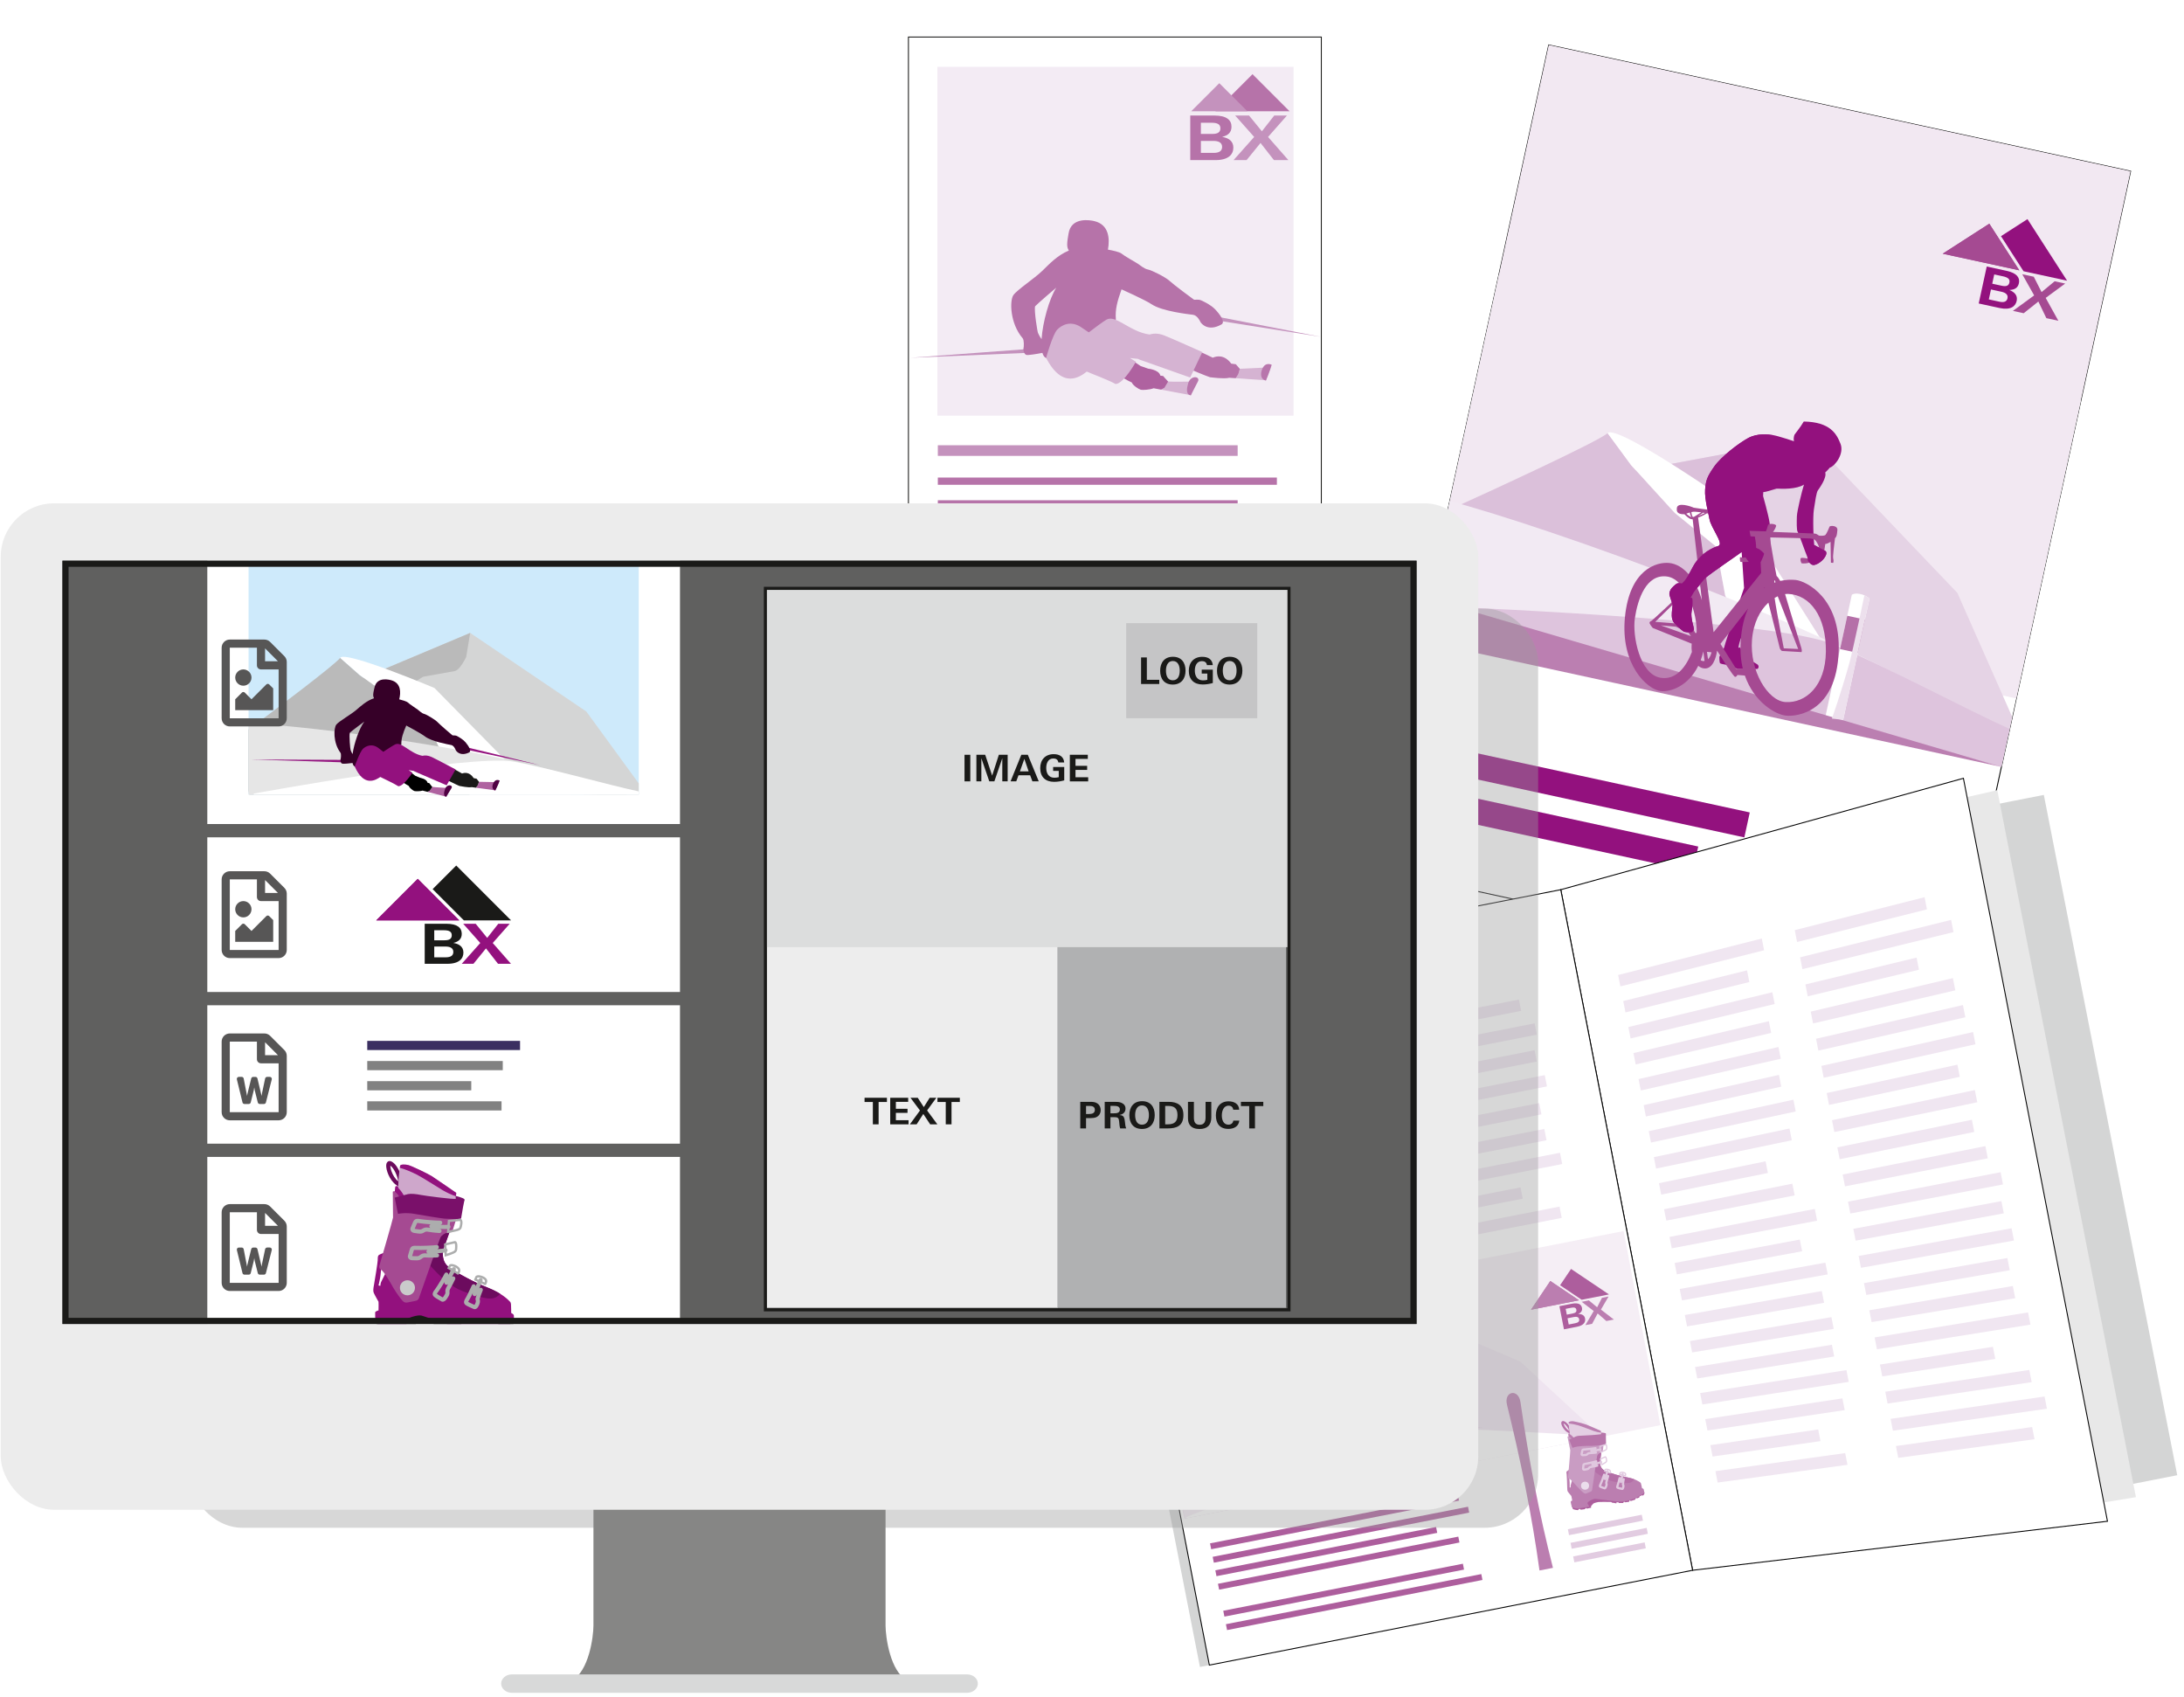 <?xml version="1.0" encoding="UTF-8"?>
<svg xmlns="http://www.w3.org/2000/svg" xmlns:xlink="http://www.w3.org/1999/xlink" width="900px" height="699px" viewBox="0 0 579 450">
  <defs>
    <clipPath id="uuid-76496830-228b-4369-b360-08576c95cbe5">
      <rect x="16.361" y="148.704" width="359.246" height="202.441" style="fill: none;"></rect>
    </clipPath>
  </defs>
  <g style="isolation: isolate;">
    <g id="uuid-31592028-6321-475f-8e93-47f4b8e88b1b" data-name="BG">
      <rect width="579" height="450" style="fill: #fff;"></rect>
    </g>
    <g id="uuid-afbe22f1-b060-4c51-a5fa-8d33b377ce1d" data-name="Ebene 1">
      <g>
        <rect x="385.198" y="26.131" width="157.952" height="223.39" transform="translate(39.77 -95.273) rotate(12.24)" style="fill: #fff; stroke: #000; stroke-miterlimit: 10; stroke-width: .25px;"></rect>
        <g>
          <rect x="385.152" y="88.453" width="157.952" height="99.169" transform="translate(39.814 -95.258) rotate(12.24)" style="fill: #fff;"></rect>
          <rect x="393.711" y="27.044" width="157.952" height="143.079" transform="translate(31.644 -97.97) rotate(12.24)" style="fill: #f2e8f2;"></rect>
          <polygon points="533.634 190.158 519.072 157.245 479.86 116.186 431.735 125.173 425.412 170.006 516.727 191.115 532.676 194.575 533.634 190.158" style="fill: #e5d3e5;"></polygon>
          <path d="M431.55,126.484l19.052,5.482,6.864-2.497s10.637,.383,12.954,.474c2.317,.09,5.818-4.648,5.818-4.648l3.622-9.11-48.125,8.987-.185,1.311Z" style="fill: #dbc0da;"></path>
          <path d="M444.102,136.037l-11.565-12.663-6.256-8.503c-2.146,2.077-30.839,15.288-42.389,20.506l-5.256,24.231-.321,1.481,87.45,18.971-.616-6.181-7.671-15.957-2.381-12.941-10.995-8.944Z" style="fill: #dbc0da;"></path>
          <path d="M505.852,182.441l-21.961-11.308-22.881-36.224s-32.09-22.591-34.728-20.038l6.256,8.503,11.565,12.663,10.995,8.944,2.381,12.941,7.671,15.957,.616,6.181,40.354,8.754c-.085-2.083-.174-4.238-.266-6.372Z" style="fill: #fff;"></path>
          <path d="M384.427,132.911l-6.113,28.178,149.673,32.469c-36.414-25.908-122.011-55.133-143.56-60.648Z" style="fill: #f2eaf3;"></path>
          <path d="M530.763,203.395l2.183-10.064c-10.981-4.919-32.705-16.514-46.804-22.458-16.118-6.795-107.741-10.179-107.741-10.179l-.085,.394,152.448,42.306Z" style="fill: #dec4dd;"></path>
          <path d="M488.777,190.92l-4.678-1.015,6.976-32.159s.654-.547,2.262-.198,2.415,1.213,2.415,1.213l-6.976,32.159Z" style="fill: #fff;"></path>
          <path d="M378.811,158.8c1.559,.338,151.951,44.595,151.951,44.595l-97.645-21.182-56.716-12.304" style="fill: #bb7fb1;"></path>
          <g>
            <path d="M484.099,146.155c-.285-.244-2.473-1.264-2.994-1.624-.176-1.038-.434-7.216-.098-9.378,.336-2.162,.663-4.542,1.057-5.09s2.436-3.388,1.952-4.755c0,0,.576-.489,1.207-1.273,1.402-.419,3.889-3.699,2.849-6.336-1.039-2.637-2.71-5.77-9.746-5.906-1.038,1.753-2.161,3.022-2.445,3.474-.164,.26-.406,1.625-.051,1.784,0,0-4.221-1.405-5.529-1.626-1.308-.221-4.208-.599-6.689,.733-2.481,1.333-7.193,4.919-9.066,7.611-1.872,2.691-2.214,3.647-2.394,6.103-.18,2.456,.96,6.587,1.151,7.781,.192,1.194,1.229,2.904,1.798,4.042s1.606,2.848,.4,3.162c-.802,.209-4.581,1.621-6.638,5.562-2.057,3.941-2.449,3.84-2.868,4.325-.481-.14-1.133-.111-1.43,.076s-1.315,1.107-1.467,1.402c-.153,.294-.589,.962-.355,1.727,.234,.765,.741,2.206,.764,2.61s-.237,1.653-.204,2.701c.023,.713,.14,1.405,.781,2.117s1.837,1.758,2.447,2.158c.784,.201,1.589,.187,1.868,.184,.279-.004,.786-.448,.795-.849,.009-.401-.933-3.091-.623-4.668,.31-1.577,.283-2.878,.206-3.35s-.499-.266-.499-.266l.931-1.609c1.372-1.689,2.478-3.188,3.358-3.967s9.282-6.559,9.282-6.559l.634,9.482s-5.101,14.772-5.162,15.384-1.398,2.892-1.398,2.892c0,0-.016,1.421,.205,1.69s2.848,.589,2.848,.589c0,0,1.342,.812,1.826,.922,.484,.109,4.825-.02,5.131,.01s.764-.852-.057-1.304c-.821-.452-2.85-1.826-2.85-1.826l-1.658-2.636s-.398,.27-.38,.086c.018-.184,.401-2.187,.822-2.702,.422-.515,7.6-14.402,7.6-14.402,0,0,.186-13.833-.154-16.031-.34-2.198-1.72-7.033-1.72-7.033l.041-1.047c.696-.038,2.263-.541,3.541-.951,1.284,.115,5.318,.216,7.26-1.048-.588,1.89-1.829,6.962-1.879,8.41-.05,1.448-.086,3.702,.187,4.069s2.226,5.97,2.561,6.652,.056,.686,.099,.875,.771,1.282,1.508,1.323c.738,.042,2.151-.809,2.903-1.848,.751-1.039,.622-1.608,.337-1.853Z" style="fill: #93117e;"></path>
            <path d="M487.58,172.994c.62-14.344-8.591-18.901-11.408-19.178-1.209-.119-2.623-.076-4.085,.257-.362-.611-.77-1.2-.974-1.312-.209-.758-1.592-8.89-1.819-10.229,1.954,.042,10.104,.222,10.804,.291,.796,.078,1.152,.237,1.477,.702,.325,.465,1.031,1.462,.69,2.418-.341,.956-2.813,2.197-2.813,2.197,0,0-1.458-.267-1.776-.175-.318,.092-.311,.65,.045,1.427,2.928,.412,5.648-2.103,5.966-2.814l.351-2.315c.332,.033,.874-.241,1.389-.578,.031,1.395,.101,5.548,.101,5.548l.612,.06s.177-.539-.008-1.176c-.154-.532,.302-3.766,.474-5.355,.469-.467,.509-.863,.635-2.142,.133-1.347-1.98-1.246-2.071-.946-.091,.3-.805,1.9-1.08,2.182-.275,.282-1.139,.259-1.567,.217-.429-.042-.509-.483-1.366-.567-.496-.049-6.296-.249-10.995-.432,.455-.543,.743-1.193,.839-1.618,.109-.484-2.053-.82-2.183-.122-.076,.408-.41,1.353-.527,1.587-2.224-.089-4.34-.118-4.623-.146,0,0-.905,1.024-.861,1.214,.006,.024,.052,.046,.128,.066l-.085,.124,2.488,.119c.077,.354,.375,1.825,.377,3.441,.003,1.855-3.554,2.186-3.554,2.186,0,0-.753-.309-.78-.035-.02,.204-0,1.051,.177,1.131s2.449,.035,3.147-.144c.539-.138,1.609-1.417,2.067-1.992l.25,5.043,.008,.026-12.595,15.698c-.016-.026-.032-.052-.048-.077l-4.095-30.299c1.111-.371,2.36-1.134,2.36-1.134l-.022-.014c.763,.126,1.35,.233,1.35,.233,0,0,1.071-.936-.925-1.173-1.059-.126-2.903-.347-3.935-.542-.65-.311-4.382-1.635-4.47,.179-.029,.609-.125,1.604,2.033,1.568,.478,.526,1.264,1.195,1.783,1.292,.162,.03,.287,.045,.392,.044l2.442,21.472c-1.598-5.596-4.897-9.517-8.673-9.888-3.307-.325-10.487,1.627-11.74,14.366-1.253,12.739,6.02,19.267,9.572,19.616,2.645,.26,7.261-1.414,9.882-6.708,.445,.385,.969,.634,1.572,.693,2.218,.218,3.147-2.729,3.423-4.72,1.292,2.079,4.335,6.905,4.767,6.948,.429,.042,.605-.497,.605-.497l1.988,.154c2.45,7.074,8.138,10.365,10.925,10.639,3.157,.311,13.28-1.105,13.959-16.807Zm-19.634-17.221l.024,.109c-.083,.058-.166,.118-.249,.179l.225-.288Zm3.471,2.374l5.427,13.976-3.817-.174s-2-10.128-2.433-13.367c.273-.164,.548-.309,.822-.435Zm-.817-4.261c.067-.036,.144,.189,.223,.547-.106,.036-.211,.074-.317,.114,.008-.374,.034-.629,.094-.661Zm-17.95,18.989l1.206,.133c-.186,.738-.485,1.413-.939,1.844l-.267-1.978Zm-4.929-5.123l.653,.952c-2.247-.792-6.1-2.161-7.969-2.841l4.001,.349,3.315,1.541Zm2.528-30.833c.452-.31,1.019-.697,1.39-.95,.16,.024,.319,.049,.475,.074-.371,.19-1.171,.589-1.865,.876Zm.321-1.101c.181,.023,.371,.049,.564,.077-.576,.355-1.632,1.006-1.797,1.101-.097,.056-.245,.11-.42,.134-.268-.261-.374-.908-.415-1.323,.71-.157,1.191-.101,2.068,.011Zm-2.467,1.149c-.282-.168-.669-.487-.951-.73,.368-.139,.675-.244,.945-.324,.038,.36,.146,.873,.437,1.211-.14-.024-.286-.07-.431-.157Zm-7.791,42.786c-5.539-.93-7.474-11.197-6.798-15.757,.766-5.163,3.045-11.812,8.512-11.097,5.129,.671,8.082,10.101,7.88,14.807-.067,.077-.133,.157-.197,.24l-.17-.087-1.246-2.193-.517,1.292-3.102-1.586-5.762-.451,6.492-6.341-.319-.526s-7.019,6.606-7.209,6.649c-.19,.043-.581,.252-.434,.638,.148,.386,.81,1.193,.81,1.193l10.353,4.185c-.009,.078-.022,.153-.028,.232-.05,.655-.028,1.326,.063,1.975-1.434,3.744-4.094,7.539-8.328,6.828Zm10.673-4.653c.269-.714,.502-1.485,.697-2.31l.325,2.518c-.144,.022-.294,.03-.456,.014-.212-.021-.4-.1-.565-.222Zm9.39,2.267l-4.15-6.594,7.345-9.399c-1.006,2.212-1.718,5.022-1.97,8.57-.199,2.812,.042,5.296,.581,7.472l-1.806-.048Zm13.106,8.833c-4.709-.295-9.54-8.269-8.887-16.519,.358-4.517,2.171-7.827,4.344-9.845,1.071,4.236,2.892,11.451,2.975,11.881,.119,.612,.613,.928,.613,.928l5.226,.308s.165-.417-.075-1.12c-.084-.246-3.038-9.942-4.312-14.269,.307-.04,.607-.056,.897-.042,5.643,.272,10.039,5.852,9.932,15.323-.103,9.149-5.408,13.686-10.713,13.354Z" style="fill: #a54a92;"></path>
            <path d="M470.302,115.426c-1.308-.221-4.208-.599-6.689,.733-2.481,1.333-7.193,4.919-9.066,7.611-1.872,2.691-2.214,3.647-2.394,6.103-.18,2.456,.96,6.587,1.151,7.781,.192,1.194,1.229,2.904,1.798,4.042s1.606,2.848,.4,3.162c-.802,.209-4.581,1.621-6.638,5.562-2.057,3.941-2.449,3.84-2.868,4.325-.481-.14-1.133-.111-1.43,.076s-1.315,1.107-1.467,1.402c-.153,.294-.589,.962-.355,1.727,.234,.765,.741,2.206,.764,2.61s-.237,1.653-.204,2.701c.023,.713,.14,1.405,.781,2.117s1.837,1.758,2.447,2.158c.784,.201,1.589,.187,1.868,.184,.279-.004,.786-.448,.795-.849,.009-.401-.933-3.091-.623-4.668,.31-1.577,.283-2.878,.206-3.35s-.499-.266-.499-.266l.931-1.609c1.372-1.689,2.478-3.188,3.358-3.967s7.548-5.379,8.15-5.846,1.164-1.04,1.164-1.04c0,0,1.951,3.634,2.814,3.657,.72,.019,2.064-.433,2.356-1.005,.345-.677,.72-1.661,.744-1.906s-1.253-1.195-1.253-1.195l-.989-.427-.912-.79s-1.299-6.173-1.448-9.583c-.064-1.449,3.786-6.223,3.786-6.223l3.321-13.226Z" style="fill: #93117e;"></path>
            <path d="M479.251,147.657c.335,.682,.056,.686,.099,.875s.771,1.282,1.508,1.323c.738,.042,2.151-.809,2.903-1.848,.751-1.039,.622-1.608,.337-1.853s-2.473-1.264-2.994-1.624l-1.853,3.126Z" style="fill: #93117e;"></path>
          </g>
          <rect x="486.729" y="165.842" width="9.04" height="4.786" transform="translate(222.692 612.652) rotate(-77.76)" style="fill: #b570a8;"></rect>
          <path d="M494.411,157.894s-2.97,14.325-4.043,18.168c-2.284,8.178-4.578,14.516-4.578,14.516l2.987,.342,6.976-32.159s-.449-.479-1.342-.868Z" style="fill: #ede0ed; mix-blend-mode: multiply;"></path>
        </g>
        <g>
          <polygon points="527.55 59.327 515.181 67.287 535.51 71.697 527.55 59.327" style="fill: #a54a92;"></polygon>
          <polyline points="527.55 59.327 535.51 71.697 515.181 67.287 527.55 59.327" style="fill: #a54a92;"></polyline>
          <polygon points="536.193 71.257 536.633 71.94 548.186 74.447 537.676 58.113 530.646 62.636 536.193 71.257" style="fill: #93117e;"></polygon>
          <path d="M531.218,73.295l-2.362-.512-.533,2.457,2.525,.548c1.208,.262,1.847,.003,2.033-.853,.18-.828-.292-1.342-1.663-1.64Zm-.445,4.082l-2.783-.604-.571,2.633,2.81,.61c1.222,.265,1.952-.017,2.146-.913,.215-.991-.57-1.503-1.602-1.726Zm-.509,4.31l-5.525-1.199,2.126-9.801,5.295,1.149c2.742,.595,3.55,1.85,3.241,3.276-.268,1.235-1.135,1.758-2.549,1.792,1.31,.512,2.279,1.419,1.961,2.885-.315,1.452-1.589,2.541-4.548,1.899Z" style="fill: #93117e;"></path>
          <path d="M542.686,84.382l-2.127-4.413-3.886,3.108-2.864-.621,5.638-4.107-3.159-5.617,3.055,.663,2.073,4.074,3.466-2.872,2.796,.607-5.176,3.809,3.362,6.059-3.177-.689Z" style="fill: #a54a92;"></path>
        </g>
        <rect x="386.616" y="207.174" width="77.549" height="6.775" transform="translate(54.309 -85.397) rotate(12.24)" style="fill: #93117e;"></rect>
        <rect x="384.258" y="217.43" width="66.107" height="6.775" transform="translate(56.3 -83.451) rotate(12.24)" style="fill: #93117e;"></rect>
      </g>
      <g>
        <rect x="430.926" y="221.616" width="130.003" height="183.862" transform="translate(-51.082 101.328) rotate(-11.098)" style="fill: #d4d5d5;"></rect>
        <rect x="299.226" y="247.451" width="130.003" height="183.862" transform="translate(-58.518 76.46) rotate(-11.098)" style="fill: #d4d5d5;"></rect>
        <polygon points="566.449 397.071 448.342 416.565 412.949 236.141 529.668 209.571 566.449 397.071" style="fill: #e8e8e8;"></polygon>
        <g>
          <polygon points="558.897 403.468 448.841 416.467 413.867 235.961 520.678 206.419 558.897 403.468" style="fill: #fff; stroke: #000; stroke-miterlimit: 10; stroke-width: .25px;"></polygon>
          <g>
            <polygon points="470.606 266.28 432.381 275.413 431.788 272.392 469.994 263.162 470.606 266.28" style="fill: #f0e6f1;"></polygon>
            <polygon points="475.906 317.039 441.859 323.73 441.266 320.709 475.296 313.932 475.906 317.039" style="fill: #f0e6f1;"></polygon>
            <polygon points="463.884 260.46 431.027 268.51 430.434 265.49 463.275 257.355 463.884 260.46" style="fill: #f0e6f1;"></polygon>
            <polygon points="468.807 311.095 440.505 316.827 439.912 313.807 468.201 308.003 468.807 311.095" style="fill: #f0e6f1;"></polygon>
            <polygon points="469.677 273.947 433.735 282.315 433.142 279.295 469.067 270.835 469.677 273.947" style="fill: #f0e6f1;"></polygon>
            <polygon points="472.36 288.195 436.443 296.12 435.85 293.099 471.749 285.083 472.36 288.195" style="fill: #f0e6f1;"></polygon>
            <polygon points="475.149 302.417 439.151 309.925 438.558 306.904 474.539 299.305 475.149 302.417" style="fill: #f0e6f1;"></polygon>
            <polygon points="472.223 280.798 435.089 289.218 434.496 286.197 471.612 277.683 472.223 280.798" style="fill: #f0e6f1;"></polygon>
            <polygon points="467.803 252.032 429.673 261.608 429.08 258.587 467.191 248.914 467.803 252.032" style="fill: #f0e6f1;"></polygon>
            <polygon points="476.189 294.783 437.797 303.022 437.204 300.002 475.577 291.665 476.189 294.783" style="fill: #f0e6f1;"></polygon>
            <polygon points="484.673 337.995 446.008 344.884 445.416 341.863 484.062 334.877 484.673 337.995" style="fill: #f0e6f1;"></polygon>
            <polygon points="489.922 388.492 455.486 393.201 454.894 390.18 489.313 385.386 489.922 388.492" style="fill: #f0e6f1;"></polygon>
            <polygon points="477.89 331.861 444.654 337.981 444.062 334.961 477.281 328.757 477.89 331.861" style="fill: #f0e6f1;"></polygon>
            <polygon points="482.759 382.216 454.132 386.299 453.54 383.278 482.152 379.124 482.759 382.216" style="fill: #f0e6f1;"></polygon>
            <polygon points="483.719 345.525 447.362 351.786 446.77 348.766 483.108 342.413 483.719 345.525" style="fill: #f0e6f1;"></polygon>
            <polygon points="486.399 359.766 450.07 365.591 449.478 362.571 485.789 356.654 486.399 359.766" style="fill: #f0e6f1;"></polygon>
            <polygon points="489.189 373.989 452.778 379.396 452.186 376.376 488.579 370.877 489.189 373.989" style="fill: #f0e6f1;"></polygon>
            <polygon points="486.277 352.444 448.716 358.689 448.124 355.668 485.666 349.329 486.277 352.444" style="fill: #f0e6f1;"></polygon>
            <polygon points="481.87 323.745 443.3 331.079 442.708 328.058 481.259 320.628 481.87 323.745" style="fill: #f0e6f1;"></polygon>
            <polygon points="490.257 366.497 451.424 372.494 450.832 369.473 489.645 363.379 490.257 366.497" style="fill: #f0e6f1;"></polygon>
            <polygon points="518.053 247.213 477.964 257.035 477.348 253.895 517.417 243.971 518.053 247.213" style="fill: #f0e6f1;"></polygon>
            <polygon points="539.545 381.707 503.39 386.651 502.774 383.51 538.911 378.476 539.545 381.707" style="fill: #f0e6f1;"></polygon>
            <polygon points="511.009 241.181 476.551 249.834 475.935 246.694 510.376 237.952 511.009 241.181" style="fill: #f0e6f1;"></polygon>
            <polygon points="529.138 360.416 499.152 365.048 498.536 361.908 528.507 357.2 529.138 360.416" style="fill: #f0e6f1;"></polygon>
            <polygon points="518.527 262.653 480.789 271.437 480.173 268.297 517.892 259.417 518.527 262.653" style="fill: #f0e6f1;"></polygon>
            <polygon points="527.148 307.204 489.264 314.642 488.648 311.502 526.513 303.968 527.148 307.204" style="fill: #f0e6f1;"></polygon>
            <polygon points="534.427 344.308 496.327 350.646 495.711 347.506 533.792 341.072 534.427 344.308" style="fill: #f0e6f1;"></polygon>
            <polygon points="521.191 269.801 482.201 278.638 481.585 275.497 520.556 266.561 521.191 269.801" style="fill: #f0e6f1;"></polygon>
            <polygon points="542.841 373.621 501.977 379.45 501.361 376.309 542.205 370.378 542.841 373.621" style="fill: #f0e6f1;"></polygon>
            <polygon points="534.09 329.007 493.502 336.245 492.886 333.104 533.454 325.764 534.09 329.007" style="fill: #f0e6f1;"></polygon>
            <polygon points="531.18 314.135 490.677 321.843 490.061 318.703 530.544 310.892 531.18 314.135" style="fill: #f0e6f1;"></polygon>
            <polygon points="523.559 300.215 487.851 307.441 487.235 304.301 522.925 296.984 523.559 300.215" style="fill: #f0e6f1;"></polygon>
            <polygon points="519.722 285.598 485.026 293.04 484.41 289.899 519.089 282.37 519.722 285.598" style="fill: #f0e6f1;"></polygon>
            <polygon points="508.888 257.187 479.376 264.236 478.76 261.096 508.257 253.971 508.888 257.187" style="fill: #f0e6f1;"></polygon>
            <polygon points="524.351 292.339 486.439 300.24 485.823 297.1 523.716 289.102 524.351 292.339" style="fill: #f0e6f1;"></polygon>
            <polygon points="532.971 336.887 494.914 343.446 494.298 340.305 532.336 333.651 532.971 336.887" style="fill: #f0e6f1;"></polygon>
            <polygon points="538.794 366.57 500.565 372.249 499.948 369.109 538.159 363.334 538.794 366.57" style="fill: #f0e6f1;"></polygon>
            <polygon points="531.392 321.8 492.089 329.044 491.473 325.903 530.756 318.56 531.392 321.8" style="fill: #f0e6f1;"></polygon>
            <polygon points="523.879 276.958 483.614 285.839 482.998 282.698 523.243 273.715 523.879 276.958" style="fill: #f0e6f1;"></polygon>
            <polygon points="538.466 351.314 497.739 357.847 497.123 354.707 537.829 348.071 538.466 351.314" style="fill: #f0e6f1;"></polygon>
          </g>
        </g>
        <g>
          <polygon points="448.834 416.468 320.633 441.617 285.659 261.111 413.86 235.963 448.834 416.468" style="fill: #fff; stroke: #000; stroke-miterlimit: 10; stroke-width: .25px;"></polygon>
          <g>
            <rect x="302.263" y="280.454" width="42.549" height="3.05" transform="translate(-48.229 67.553) rotate(-11.098)" style="fill: #f0e6f1;"></rect>
            <rect x="306.325" y="300.894" width="47.977" height="3.05" transform="translate(-52.037 69.24) rotate(-11.098)" style="fill: #f0e6f1;"></rect>
            <rect x="305.044" y="294.68" width="41.468" height="3.05" transform="translate(-50.926 68.251) rotate(-11.098)" style="fill: #f0e6f1;"></rect>
            <rect x="307.693" y="308.006" width="45.147" height="3.05" transform="translate(-53.407 69.364) rotate(-11.098)" style="fill: #f0e6f1;"></rect>
            <rect x="310.378" y="321.699" width="45.016" height="3.05" transform="translate(-55.994 70.124) rotate(-11.098)" style="fill: #f0e6f1;"></rect>
            <rect x="313.061" y="335.379" width="45.016" height="3.05" transform="translate(-58.577 70.897) rotate(-11.098)" style="fill: #f0e6f1;"></rect>
            <rect x="309.022" y="314.712" width="46.547" height="3.05" transform="translate(-54.66 69.88) rotate(-11.098)" style="fill: #f0e6f1;"></rect>
            <rect x="303.641" y="287.215" width="47.968" height="3.05" transform="translate(-49.454 68.467) rotate(-11.098)" style="fill: #f0e6f1;"></rect>
            <rect x="311.692" y="328.255" width="47.968" height="3.05" transform="translate(-57.203 70.784) rotate(-11.098)" style="fill: #f0e6f1;"></rect>
            <rect x="369.263" y="318.206" width="34.545" height="3.05" transform="translate(-54.318 80.386) rotate(-11.098)" style="fill: #f0e6f1;"></rect>
            <rect x="359.752" y="269.28" width="43.712" height="3.05" transform="translate(-44.992 78.523) rotate(-11.098)" style="fill: #f0e6f1;"></rect>
            <rect x="366.484" y="303.597" width="43.712" height="3.05" transform="translate(-51.472 80.46) rotate(-11.098)" style="fill: #f0e6f1;"></rect>
            <rect x="363.765" y="289.594" width="46.579" height="3.05" transform="translate(-48.801 79.951) rotate(-11.098)" style="fill: #f0e6f1;"></rect>
            <rect x="361.072" y="275.867" width="46.588" height="3.05" transform="translate(-46.208 79.177) rotate(-11.098)" style="fill: #f0e6f1;"></rect>
            <rect x="365.138" y="296.733" width="43.712" height="3.05" transform="translate(-50.176 80.073) rotate(-11.098)" style="fill: #f0e6f1;"></rect>
            <rect x="370.523" y="324.187" width="43.712" height="3.05" transform="translate(-55.36 81.623) rotate(-11.098)" style="fill: #f0e6f1;"></rect>
            <rect x="362.431" y="282.864" width="45.199" height="3.05" transform="translate(-47.543 79.436) rotate(-11.098)" style="fill: #f0e6f1;"></rect>
            <rect x="367.804" y="310.184" width="46.579" height="3.05" transform="translate(-52.688 81.114) rotate(-11.098)" style="fill: #f0e6f1;"></rect>
          </g>
          <g>
            <g>
              <polygon points="440.287 377.98 313.94 402.765 304.186 351.285 430.533 326.5 440.287 377.98" style="fill: #f5eef5;"></polygon>
              <polygon points="421.767 378.365 403.138 361.117 366.267 345.481 337.609 364.75 346.042 395.555 411.084 383.709 422.381 381.493 421.767 378.365" style="fill: #efe4f0;"></polygon>
              <path d="M337.855,365.651l13.872-1.773,3.748-3.535s6.997-2.724,8.522-3.313,2.47-4.636,2.47-4.636l-.2-6.912-28.658,19.269,.247,.901Z" style="fill: #e4d1e4;"></path>
              <path d="M348.655,368.331l-11.029-4.97-6.428-3.759c-.809,1.945-14.667,18.317-20.69,24.924l3.367,17.163,.346,1.021,60.767-11.92-2.126-3.831-9.427-8.192-5.158-7.716-9.621-2.72Z" style="fill: #e4d1e4;"></path>
              <path d="M401.617,381.13l-17.384-1.187-24.942-17.067s-27.098-5.665-28.092-3.273l6.428,3.759,11.029,4.97,9.621,2.72,5.158,7.716,9.427,8.192,2.126,3.831,28.583-5.607c-.637-1.325-1.297-2.696-1.953-4.053Z" style="fill: #fff;"></path>
              <path d="M310.165,382.779l3.915,19.959,104.98-20.593c-30.825-6.605-93.397-1.816-108.895,.634Z" style="fill: #f6eff6;"></path>
              <path d="M422.381,381.493l-.173-.881c-8.487-.117-25.797-1.556-36.59-1.466-12.338,.103-71.139,23.224-71.139,23.224l-.033,.296,107.935-21.173Z" style="fill: #fff;"></path>
              <g>
                <polygon points="371.873 378.409 393.193 378.678 371.785 377.718 371.873 378.409" style="fill: #bb7eb0;"></polygon>
                <polygon points="337.282 388.101 311.9 392.965 337.511 388.759 337.282 388.101" style="fill: #bb7eb0;"></polygon>
                <path d="M370.979,376.377c-.852-.676-2.036-1.064-2.683-1.271-.646-.207-1.185,.109-1.404,.013-.219-.096-4.093-2.291-4.868-2.854-.774-.563-3.502-1.539-4.209-1.573-.707-.034-1.435-.562-2.051-.855-.616-.294-2.53-1.043-3.115-1.423-.424-.276-1.695-.379-2.616-.429,.111-2.049-.388-4.633-3.205-4.902-.575-.055-4.305-.337-4.373,2.911-.01,.486-.077,1.348,.005,1.988,.073,.573,.221,.765,.443,1.085-2.003,1.145-3.267,2.927-4.359,4.295-1.291,1.616-4.158,4.045-4.743,5.134-.584,1.089,.029,5.281,2.694,7.672,.319,.286,.431,1.504,.391,1.84s.245,1.052,.668,1.123c.338,.056,2.072-.473,2.892-.747,.189,.44,.434,.736,.742,.837,2.004,.656,11.923-8.627,11.923-8.627-.398-1.892-.162-3.339,.331-5.659,0,0,4.503,1.355,5.831,2.021,2.12,1.063,7.041,.963,7.829,.968s1.38,.921,1.533,1.15c.153,.229,1.597,1.684,3.908-.056,.671-.505-.507-1.801-1.564-2.639Zm-31.006,9.507c-.415-.387-.659-.888-.773-1.007-.143-.147-1.281-4.036-1.172-4.837,.445-.621,3.419-3.896,3.441-3.902-1.032,2.18-1.684,6.634-1.496,9.745Z" style="fill: #ab5a9b;"></path>
                <path d="M368.392,390.164s-3.586,.518-4.264,.53l-.547,1.246-.575,.411,5.602,.329-.216-2.514Z" style="fill: #cfa9cc;"></path>
                <path d="M364.087,390.694c-.244-.175-1.022-.885-1.022-.885l-.525-.003c-.007-.02-.015-.039-.023-.059-.399-.98-2.356-.934-2.356-.934l-1.422-.295-1.94-.952-1.858,3.17s1.519,.664,2.54,.99c.273,.523,1.422,1.063,1.822,1.116,.315,.042,1.653-.21,2.3-.574l.318,.019,1.084,.064,.575-.411,.547-1.246c-.015,0-.029,0-.041,0Z" style="fill: #a54a92;"></path>
                <path d="M382.528,385.72l-5.596,.983c-.073,.452-.154,.958-.16,1.016-.01,.085-.281,.601-.391,.808l5.604-.326,.543-2.481Z" style="fill: #cfa9cc;"></path>
                <path d="M376.911,386.706l-.833-.738s-.556,.002-.832-.002l-.013-0c-1.525-1.586-2.934-1.01-3.518-.659-.706-.231-3.067-.988-3.067-.988,0,0-.974,3.502-.96,3.587,0,0,3.154,.89,3.97,1.038,.353-.008,2.574,.009,3.45-.322,.022-.008,.043-.016,.064-.025l1.208-.07c.11-.207,.381-.724,.391-.808,.007-.058,.088-.564,.16-1.016l-.021,.004Z" style="fill: #ad5e9d;"></path>
                <path d="M362.312,382.363c-1.146-.283-2.027-.129-2.682,.175-3.68-.014-6.637-2.894-8.224-1.73-.57,.418-2.157,1.965-2.953,2.751-.556-.27-1.024-.505-1.351-.682-2.198-1.191-3.785-.044-4.5,.939s-1.362,5.396-1.362,5.396c3.796,5.502,6.732,2.583,7.757,1.561,.711,.225,4.065,1.006,5.558,1.604,1.492-.242,3.201-4.554,3.201-4.554,0,0-.458-.203-1.183-.528l1.508-.04c.059,.032,.121,.061,.191,.083l9.77,2.119,1.631-4.932s-6.018-1.831-7.361-2.162Z" style="fill: #bb7eb0;"></path>
                <path d="M369.593,389.875l-1.017,2.821s-1.115,.177-.788-1.93c.118-1.751,1.973-1.825,1.805-.891Z" style="fill: #af63a0;"></path>
                <path d="M381.049,386.138c-.165,.529-.404,1.935,.91,2.12,.443-1.525,.701-3.017,.701-3.017,0,0-1.185-.471-1.612,.897Z" style="fill: #af63a0;"></path>
              </g>
            </g>
            <rect x="323.871" y="420.944" width="64.785" height="1.589" transform="translate(-74.52 76.467) rotate(-11.098)" style="fill: #ad5e9d;"></rect>
            <rect x="320.344" y="402.86" width="66.989" height="1.589" transform="translate(-71.084 75.662) rotate(-11.098)" style="fill: #ad5e9d;"></rect>
            <polyline points="325.33 432.327 325.025 430.768 392.781 417.477 393.086 419.036" style="fill: #ad5e9d;"></polyline>
            <rect x="321.815" y="410.712" width="59.679" height="1.589" transform="translate(-72.637 75.388) rotate(-11.098)" style="fill: #ad5e9d;"></rect>
            <rect x="322.466" y="413.777" width="64.974" height="1.589" transform="translate(-73.165 76.081) rotate(-11.098)" style="fill: #ad5e9d;"></rect>
            <rect x="321.026" y="406.237" width="69.034" height="1.589" transform="translate(-71.703 76.053) rotate(-11.098)" style="fill: #ad5e9d;"></rect>
            <path d="M411.789,415.82c-3.636-14.182-6.456-28.996-8.617-43.93-.539-3.725-4.474-2.953-3.573,.701,3.61,14.65,6.626,29.425,8.617,43.93l3.573-.701Z" style="fill: #bb7eb0;"></path>
            <g>
              <rect x="416.414" y="407.187" width="20.589" height="1.602" transform="translate(-70.556 89.77) rotate(-11.098)" style="fill: #e2cce1;"></rect>
              <rect x="417.133" y="410.914" width="19.322" height="1.602" transform="translate(-71.272 89.856) rotate(-11.098)" style="fill: #e2cce1;"></rect>
              <rect x="415.713" y="403.64" width="19.979" height="1.602" transform="translate(-69.892 89.51) rotate(-11.098)" style="fill: #e2cce1;"></rect>
            </g>
            <g>
              <polygon points="411.086 339.744 405.966 347.362 418.704 344.863 411.086 339.744" style="fill: #bb7eb0;"></polygon>
              <polyline points="411.086 339.744 418.704 344.863 405.966 347.362 411.086 339.744" style="fill: #bb7eb0;"></polyline>
              <polygon points="418.987 344.442 419.408 344.725 426.647 343.305 416.587 336.545 413.677 340.874 418.987 344.442" style="fill: #ad5e9d;"></polygon>
              <path d="M416.64,346.84l-1.48,.29,.302,1.54,1.582-.31c.757-.148,1.059-.455,.954-.991-.102-.519-.499-.697-1.358-.528Zm.754,2.449l-1.744,.342,.324,1.65,1.761-.345c.766-.15,1.114-.492,1.004-1.054-.122-.621-.698-.72-1.344-.593Zm.774,2.595l-3.462,.679-1.205-6.141,3.317-.651c1.718-.337,2.491,.183,2.666,1.076,.152,.774-.216,1.288-1.017,1.657,.877-.03,1.656,.249,1.837,1.168,.179,.91-.282,1.848-2.137,2.212Z" style="fill: #ad5e9d;"></path>
              <path d="M425.952,350.357l-2.31-2.002-1.458,2.742-1.795,.352,2.215-3.747-3.199-2.438,1.914-.375,2.195,1.822,1.276-2.502,1.752-.344-2.024,3.462,3.424,2.641-1.99,.39Z" style="fill: #bb7eb0;"></path>
            </g>
            <g>
              <path d="M416.87,399.556l.159,.586s.161,.071,.172,.128,1.04,.281,1.168,.256,.335-.389,.471-.372,.157,.278,.443,.237,.889-.116,.889-.116l.483-.389s.002,.235,.146,.221,1.102-.231,1.102-.231l-.018-.393s.577-.731,.756-.795,.728-.261,1.173-.318,3.187-.022,3.379-.016,.172,.202,.271,.182,1.14,.188,1.14,.188l.035-.272,.526-.015,.096,.187s.974,.015,1.132-.001,.083-.252,.083-.252l.323-.078,.147,.148,1.034-.129,.134-.365,.156-.031,.127,.196,1.204-.383,.146-.382,.501,.005,.459-.208,.035-.272,.668-.307c.055,.018,.192,.127,.298,.059,.196-.125,.479-.557,.298-.882,0,0-4.881,1.957-4.966,1.974s-8.452-.504-8.452-.504c0,0-3.705,1.653-3.748,1.662s-1.97,.68-1.97,.68Z" style="fill: #ad5e9d;"></path>
              <path d="M424.653,385.029c-.067,.557-.359,2.291-.392,2.65s.002,1.809,1.321,2.388,3.674,1.338,5.903,1.754,3.233,1.189,3.42,1.315,.186,.199,.248,.363,.264,1.198,.264,1.198c.297,.089,.384,.16,.435,.268s.153,.779,.153,.779c0,0,.202,.208-.48,.55-.672,.337-3.336,2.332-7.085,1.89-2.529-.298-4.829-.626-5.412-.674-.541-.044-1.808,.678-1.968,.915s-.117,.376-.019,.504,.408,.655,.408,.655c0,0-2.855,.516-3.177,.52-.416-.021-1.349-.28-1.453-.362-.098-.275-.329-1.303-.334-1.405,.001-.147,.25-.299,.412-.375-.041-.36-.236-1.204-.236-1.204,0,0-.761-.88-.91-1.116s-.179-.538-.183-1.155-.096-3.114-.149-3.456-.153-.632,.06-.821,.678-.442,.678-.442l6.499-4.804,1.998,.064Zm-8.552,6.781s.084,.954,.117,1.271-.002,1.412-.002,1.412l.266,.007s-.047-.314-.004-.543,.519-1.852,.519-1.852l-.896-.295Z" style="fill: #bb7eb0;"></path>
              <path d="M416.313,380.173c-1.1-.256-2.018-1.543-2.259-2.373-.105-.362-.077-.627,.083-.788,.071-.072,.23-.181,.496-.107,.619,.171,1.155,.831,1.419,1.209,.413,.59,.698,1.239,.764,1.737l-.442,.058-.061,.265Zm-1.727-2.665c.028,.157,.122,.432,.323,.768,.27,.45,.709,.962,1.212,1.209-.277-.768-.964-1.728-1.536-1.977Z" style="fill: #b46fa7;"></path>
              <path d="M424.58,380.345l-.078-.845s-3.306-1.447-3.878-1.666-3.073-.875-3.584-.896c-.347-.014-1.032,.081-1.079,.289s.19,3.051,.473,3.481,.977,1.099,.977,1.099l5.089-.259,1.896-.681,.184-.521Z" style="fill: #e4cfe3;"></path>
              <path d="M417.407,381.509c-.287-.561-1.114-1.127-1.114-1.127l-.029-.204s-.25-.039-.365,.05,.046,.631,.01,.836c.279,.243,.798,.638,.798,.638l.701-.193Z" style="fill: #bb7eb0;"></path>
              <path d="M432.578,393.115c.385-.2,.629-.507,.779-.782-.492-.185-1.11-.369-1.871-.511-2.229-.416-4.583-1.174-5.903-1.754-1.32-.579-1.354-2.029-1.321-2.388,.032-.359,.325-2.093,.392-2.65l-.491-.016-1.841,1.135,.198,3.932c.762,.512,3.137,2.495,5.487,2.894,2.35,.399,3.891,.494,4.572,.14Z" style="fill: #b46fa7;"></path>
              <path d="M422.344,383.305c-.529,.06-2.82,.171-3.261,.169s-.57,.189-.883-.003-1.498-1.956-1.815-2.17l-.521-.35s-.236,.035-.213,.152,.692,3.361,.73,3.552-.577,6.992-.592,7.142c.016,.159,.05,.328,.301,.411,.534,.176,1.859,1.753,2.259,2.219s1.5,1.5,1.661,1.571,.279,.225,.704,.068,1.142-.474,1.142-.474c0,0,.249-.078,.324-.446s1.229-8.653,1.347-9.029,.543-.754,.824-.823,.606-.207,.641-.258,.237-2.091,.237-2.091l-2.885,.36Z" style="fill: #c99cc3;"></path>
              <path d="M416.072,381.845l.895,2.163s.961-.424,2.28-.447,3.994-.107,4.336-.159,2.064-.273,2.291-.464c-.018-.393-.035-1.376-.042-1.639s.008-.634,.003-.809,.077-.133-.038-.345c-.297-.162-1.216-.203-1.216-.203,0,0-.127-.049-.001,.405-.402,.16-4.323,.414-4.971,.409s-1.384,.066-1.778,.231-1.758,.86-1.758,.86Z" style="fill: #b775aa;"></path>
              <circle cx="420.301" cy="394.03" r="1.068" style="fill: #ebddec;"></circle>
              <path d="M417.04,376.938c-.347-.014-1.032,.081-1.079,.289-.008,.035-.008,.145-.001,.306,.082,.033,.188,.054,.314,.052,.242-.003,1.45,.217,2.274,.458,.796,.234,3.112,1.132,3.968,1.45,.611,.226,1.452,.419,2.031,.49l-.044-.482s-3.306-1.447-3.878-1.666c-.572-.219-3.073-.875-3.584-.896Z" style="fill: #bb7eb0;"></path>
              <g>
                <path d="M425.735,382.986c-.123,.035-1.328,.393-1.54,.469l-.123,.044,.084,.68c-.168,.044-.527,.123-1.029,.199l.023-.005c.158-.036,.257-.193,.221-.35s-.194-.255-.35-.221c-.459,.102-2.297,.321-2.771,.328-.462,.006-.853,.055-.963,.587l-.069,.331c-.049,.235-.097,.469-.112,.541-.033,.155,.014,.325,.123,.446,.093,.103,.271,.218,.588,.183,.081-.009,.173-.012,.27-.015,.158-.005,.325-.011,.487-.043,.162-.032,.317-.09,.449-.2,.034-.028,.065-.056,.095-.082,.176-.154,.242-.211,.555-.206,.502,.008,1.532-.121,1.576-.127,.162-.02,.274-.167,.254-.327-.02-.161-.167-.274-.327-.254l-.029,.004c.269-.04,.508-.081,.707-.12,.148-.029,.274-.057,.375-.081l.072,.582,.19-.066c.123-.043,1.207-.424,1.522-.706,.215-.192,.209-.421,.2-.738-.001-.038-.002-.078-.003-.121-.006-.32-.096-.575-.241-.683-.071-.053-.154-.07-.233-.047Zm-4.053,2.099c-.537-.008-.737,.166-.949,.351-.027,.023-.055,.048-.086,.074-.108,.091-.359,.099-.58,.106-.104,.004-.212,.007-.315,.019-.024,.003-.043,.003-.058,.003,.022-.107,.06-.289,.098-.471l.069-.331c.013-.061,.024-.08,.023-.08,.02-.014,.096-.037,.374-.041,.271-.004,.905-.065,1.522-.14-.078,.058-.126,.154-.117,.258,.01,.117,.087,.211,.191,.25-.063,.002-.121,.003-.172,.002Zm4.202-1.363c.001,.043,.002,.084,.003,.123,.008,.293,.006,.399-.092,.486-.19,.17-.833,.429-1.222,.573l-.032-.26c.085-.077,.12-.201,.078-.316-.025-.071-.076-.124-.137-.157l-.056-.45c.342-.109,1.16-.353,1.361-.411,.034,.045,.092,.18,.096,.412Z" style="fill: #e0c8df;"></path>
                <path d="M425.71,389.536c-.198,.062-.253,.188-.267,.258-.008,.037-.017,.06-.031,.095-.02,.051-.044,.114-.07,.232l-.031,.141,.538,.186c-.054,.174-.125,.402-.209,.676-.002-.13-.09-.248-.223-.28-.157-.038-.316,.058-.354,.216-.099,.407-.672,1.979-.865,2.37-.197,.399-.42,.852,.048,1.131,.161,.096,.439,.193,.787,.309,.102,.034,.228,.076,.264,.092,.083,.047,.18,.062,.279,.042,.022-.004,.044-.01,.066-.018,.193-.067,.36-.256,.458-.518,.02-.054,.041-.105,.062-.156,.099-.24,.21-.511,.112-.832-.062-.201-.074-.243,.059-.624,.133-.381,.363-1.271,.373-1.309,.04-.157-.054-.316-.211-.357-.109-.028-.219,.01-.29,.089,.078-.255,.146-.472,.198-.64l.384,.133,.002,.033,.139,.013c.023,.002,.043,.002,.061-.002,.1-.02,.128-.134,.199-.415,.049-.196-.015-.389-.18-.545-.32-.303-.972-.424-1.298-.322Zm.069,3.128c-.162,.463-.174,.639-.067,.989,.035,.115-.008,.229-.093,.438-.023,.056-.047,.113-.069,.173-.026,.07-.054,.114-.075,.14-.057-.022-.137-.049-.257-.089-.214-.072-.533-.179-.661-.25,.019-.079,.1-.242,.166-.377,.126-.255,.382-.921,.593-1.516l-.003,.008c-.048,.155,.039,.319,.194,.366,.048,.015,.096,.017,.142,.008,.103-.02,.191-.095,.224-.201l.046-.15c-.051,.178-.102,.347-.142,.461Zm1.093-2.34c-.013,.05-.023,.091-.032,.124l-.34-.118,.019-.058c.053-.153-.027-.32-.18-.373-.153-.053-.32,.027-.373,.18l-.02,.059-.249-.086,.017-.045c.015-.039,.031-.08,.044-.139,.067-.063,.498-.077,.858,.111,.138,.072,.294,.19,.255,.345Z" style="fill: #e0c8df;"></path>
                <path d="M430.993,390.576c-.35-.268-1.011-.32-1.325-.185-.191,.082-.232,.214-.239,.285-.004,.038-.011,.062-.02,.098-.014,.053-.032,.118-.046,.238l-.016,.144,.548,.128c-.037,.166-.084,.385-.14,.65-.027-.095-.102-.175-.204-.203-.156-.042-.317,.05-.359,.207-.039,.146-.087,.341-.138,.548-.107,.434-.24,.975-.341,1.248-.154,.417-.329,.891,.166,1.12,.194,.09,.57,.177,.938,.259,.074,.016,.157,.035,.177,.041,.097,.03,.18,.03,.249,.017,.054-.011,.099-.03,.134-.049,.198-.11,.28-.341,.335-.553,.089-.343,.106-.603-.055-.95,.017-.353,.138-1.012,.186-1.251,.032-.159-.071-.313-.229-.345-.124-.025-.245,.033-.307,.135,.064-.307,.118-.556,.159-.741l.403,.094,.005,.032,.14-.001c.016-0,.031-.001,.044-.004,.112-.022,.128-.136,.171-.437,.028-.2-.055-.386-.236-.524Zm-.892,3.24c.114,.222,.111,.34,.043,.605-.019,.074-.036,.123-.049,.154-.036-.009-.084-.019-.152-.034-.211-.047-.644-.143-.807-.213,.011-.081,.074-.251,.126-.393,.096-.26,.207-.694,.31-1.111l-.038,.19c-.031,.159,.072,.313,.231,.344,.038,.008,.077,.007,.113,0,.113-.022,.208-.111,.231-.231l.034-.172c-.04,.258-.074,.534-.075,.725l-.001,.072,.033,.064Zm.805-2.762c-.007,.051-.014,.093-.019,.127l-.351-.082,.014-.059c.037-.157-.06-.315-.218-.352-.158-.037-.315,.06-.352,.218l-.014,.061-.256-.06,.012-.047c.011-.041,.023-.083,.029-.143,.061-.07,.487-.128,.865,.021,.145,.057,.312,.159,.29,.316Z" style="fill: #e0c8df;"></path>
                <path d="M423.823,388.649c-.038-.157-.197-.255-.354-.215l-.03,.007c.457-.121,.823-.238,1.051-.322l.143,.572,.182-.092c.102-.052,1.007-.513,1.249-.82,.164-.208,.128-.432,.077-.742-.006-.038-.013-.077-.019-.119-.051-.328-.171-.574-.321-.658-.07-.039-.147-.045-.216-.015-.103,.044-1.113,.49-1.288,.58l-.114,.059,.165,.662c-.165,.064-.509,.18-.991,.31l.022-.007c.153-.053,.233-.22,.18-.373-.053-.153-.221-.233-.373-.18-.444,.155-2.246,.579-2.716,.639-.458,.059-.841,.151-.891,.692l-.03,.331c-.022,.24-.044,.482-.051,.555-.015,.157,.051,.322,.172,.429,.104,.092,.293,.186,.605,.115,.079-.018,.17-.031,.267-.046,.084-.012,.172-.025,.259-.043,.236-.046,.471-.123,.643-.304,.03-.032,.058-.063,.085-.092,.158-.173,.217-.237,.528-.268,.499-.049,1.508-.294,1.551-.304,.157-.038,.254-.197,.215-.354Zm1.839-2.082c.04,.052,.104,.184,.138,.402,.007,.043,.013,.083,.019,.121,.045,.279,.061,.396-.012,.488-.126,.16-.598,.443-.958,.637l-.062-.248c.078-.087,.1-.215,.045-.326-.035-.071-.095-.12-.163-.145l-.109-.435c.281-.131,.908-.409,1.102-.493Zm-4.566,2.613c-.024,.026-.049,.054-.077,.083-.097,.102-.345,.139-.564,.171-.103,.015-.21,.031-.311,.054-.024,.005-.043,.008-.057,.009,.01-.11,.027-.298,.044-.484l.03-.331c.006-.063,.015-.082,.014-.082,.019-.016,.091-.047,.367-.083,.269-.034,.891-.167,1.495-.31-.07,.067-.106,.167-.086,.269,.023,.115,.111,.2,.217,.227-.062,.009-.12,.017-.171,.022-.534,.053-.714,.248-.903,.456Z" style="fill: #e0c8df;"></path>
              </g>
            </g>
          </g>
        </g>
      </g>
    </g>
    <g id="uuid-40500ec4-d110-455e-9964-e13268592667" data-name="Ebene 3">
      <g>
        <rect x="240.801" y="9.824" width="109.537" height="155.425" style="fill: #fff; stroke: #1a1a18; stroke-miterlimit: 10; stroke-width: .25px;"></rect>
        <rect x="248.479" y="17.715" width="94.491" height="92.518" style="fill: #f3ebf4;"></rect>
        <g>
          <polygon points="341.922 29.514 322.239 29.514 332.081 19.672 341.922 29.514" style="fill: #b673a9;"></polygon>
          <path d="M322.232,42.464h-6.665v-11.824h6.387c3.308,0,4.552,1.245,4.552,2.964,0,1.49-.868,2.309-2.489,2.702,1.637,.263,2.98,1.065,2.98,2.834,0,1.752-1.195,3.324-4.766,3.324Zm-.999-9.907h-2.85v2.964h3.046c1.457,0,2.129-.459,2.129-1.491,0-.999-.671-1.473-2.326-1.473Zm.507,4.814h-3.357v3.177h3.39c1.474,0,2.244-.507,2.244-1.588,0-1.195-1.032-1.589-2.277-1.589Z" style="fill: #b673a9;"></path>
          <path d="M337.764,42.464l-3.554-4.552-3.701,4.552h-3.456l5.47-6.141-5.044-5.682h3.685l3.406,4.176,3.275-4.176h3.374l-5.011,5.682,5.388,6.141h-3.832Z" style="fill: #c492bd;"></path>
          <polygon points="330.725 29.514 315.818 29.514 323.272 22.06 330.725 29.514" style="fill: #c492bd;"></polygon>
        </g>
        <rect x="248.6" y="118.089" width="79.541" height="2.82" style="fill: #c492bd;"></rect>
        <rect x="248.6" y="126.656" width="89.949" height="1.921" style="fill: #b673a9;"></rect>
        <rect x="248.6" y="132.676" width="79.541" height="1.921" style="fill: #b673a9;"></rect>
        <rect x="248.6" y="138.696" width="82.326" height="1.921" style="fill: #b673a9;"></rect>
        <rect x="248.6" y="144.715" width="87.195" height="1.921" style="fill: #b673a9;"></rect>
        <rect x="248.6" y="150.735" width="79.541" height="1.921" style="fill: #b673a9;"></rect>
        <g>
          <polygon points="323.019 85.047 350.182 89.332 323.019 84.044 323.019 85.047" style="fill: #c492bd;"></polygon>
          <polygon points="271.877 92.612 241.361 94.889 272.084 93.593 271.877 92.612" style="fill: #c492bd;"></polygon>
          <path d="M322.111,81.984c-1.094-1.12-2.714-1.888-3.6-2.301-.885-.413-1.711-.059-2.006-.236-.295-.177-5.429-4.013-6.432-4.957s-4.721-2.832-5.724-3.009c-1.003-.177-1.947-1.062-2.773-1.593-.826-.531-3.423-1.947-4.19-2.596-.556-.47-2.351-.848-3.657-1.087,.53-2.905,.286-6.685-3.687-7.58-.811-.183-6.085-1.261-6.771,3.364-.103,.692-.354,1.91-.354,2.839,0,.831,.177,1.132,.436,1.629-3.067,1.271-5.195,3.586-7.002,5.341-2.135,2.073-6.67,5.021-7.702,6.47-1.032,1.449-.917,7.544,2.456,11.441,.403,.466,.343,2.226,.225,2.698s.159,1.547,.749,1.724c.472,.142,3.044-.3,4.264-.542,.19,.662,.486,1.129,.907,1.329,2.742,1.3,18.586-10.155,18.586-10.155-.225-2.773,.375-4.796,1.499-8.019,0,0,6.183,2.751,7.959,3.943,2.833,1.902,9.878,2.652,11.002,2.802s1.803,1.565,1.98,1.919c.177,.354,1.975,2.694,5.589,.629,1.049-.6-.397-2.663-1.754-4.052Zm-45.991,7.95c-.523-.628-.78-1.388-.922-1.577-.177-.236-1.097-5.994-.797-7.118,.749-.806,5.588-4.942,5.621-4.946-1.869,2.925-3.607,9.166-3.902,13.641Z" style="fill: #b673a9;"></path>
          <path d="M315.918,101.198s-5.214,.09-6.184-.017l-1.007,1.679-.895,.482,7.939,1.485,.148-3.629Z" style="fill: #d5b3d2;"></path>
          <path d="M309.676,101.174c-.317-.294-1.299-1.449-1.299-1.449l-.749-.1c-.006-.03-.014-.059-.022-.088-.391-1.472-3.194-1.761-3.194-1.761l-1.977-.679-2.596-1.711-3.227,4.189s2.048,1.224,3.447,1.874c.295,.797,1.838,1.776,2.398,1.924,.443,.116,2.398,0,3.388-.402l.451,.084,1.536,.287,.895-.482,1.007-1.679c-.021-.002-.041-.005-.058-.007Z" style="fill: #af62a0;"></path>
          <path d="M336.905,97.416l-8.168,.388c-.186,.632-.393,1.34-.413,1.421-.03,.119-.51,.807-.705,1.083l8.06,.551,1.225-3.444Z" style="fill: #d5b3d2;"></path>
          <path d="M328.707,97.806l-1.056-1.205s-.794-.097-1.187-.154l-.018-.003c-1.89-2.541-4.006-1.975-4.903-1.579-.966-.457-4.199-1.966-4.199-1.966,0,0-2.025,4.823-2.021,4.948,0,0,4.341,1.843,5.479,2.202,.506,.053,3.673,.48,4.984,.166,.033-.008,.065-.016,.095-.024l1.738,.119c.195-.276,.675-.964,.705-1.083,.02-.081,.228-.789,.413-1.421l-.03,.001Z" style="fill: #b673a9;"></path>
          <path d="M308.652,88.958c-1.585-.612-2.87-.552-3.861-.236-5.251-.687-8.951-5.335-11.428-3.961-.89,.494-3.435,2.414-4.715,3.392-.744-.486-1.37-.906-1.805-1.218-2.923-2.098-5.396-.749-6.595,.525s-2.923,7.457-2.923,7.457c4.422,8.544,9.143,4.909,10.792,3.635,.974,.45,5.621,2.173,7.644,3.298,2.173-.075,5.396-5.921,5.396-5.921,0,0-.617-.373-1.594-.969l2.16,.216c.078,.056,.162,.109,.258,.153l13.565,4.796,3.223-6.745s-8.26-3.705-10.117-4.422Z" style="fill: #d5b3d2;"></path>
          <path d="M317.685,101.003l-1.964,3.843s-1.624,.05-.774-2.898c.486-2.478,3.148-2.248,2.738-.946Z" style="fill: #b876ac;"></path>
          <path d="M334.717,97.745c-.331,.726-.928,2.69,.915,3.192,.908-2.096,1.549-4.181,1.549-4.181,0,0-1.607-.888-2.464,.989Z" style="fill: #b876ac;"></path>
        </g>
      </g>
    </g>
    <g id="uuid-b5f6d663-e62e-4baf-948c-63a0c7533d10" data-name="Ebene 2">
      <g>
        <g style="mix-blend-mode: multiply; opacity: .4;">
          <rect x="49.884" y="161.41" width="357.972" height="243.78" rx="14.173" ry="14.173" style="fill: #9b9b9b;"></rect>
        </g>
        <g>
          <g>
            <path d="M240.529,445.758c-4.577-2.441-5.797-11.594-5.797-14.645v-34.629h-77.496v34.629c0,3.051-1.22,12.204-5.797,14.645h89.09Z" style="fill: #868685;"></path>
            <rect y="133.488" width="391.969" height="266.932" rx="14.173" ry="14.173" style="fill: #ececec;"></rect>
            <path d="M259.217,446.52c0,1.342-1.276,2.441-2.835,2.441h-120.796c-1.559,0-2.835-1.098-2.835-2.441s1.276-2.441,2.835-2.441h120.796c1.559,0,2.835,1.098,2.835,2.441Z" style="fill: #d8d9d9;"></path>
            <rect x="16.361" y="148.704" width="359.246" height="202.441" style="fill: #60605f;"></rect>
          </g>
          <g style="clip-path: url(#uuid-76496830-228b-4369-b360-08576c95cbe5);">
            <g>
              <rect x="203.162" y="250.631" width="77.272" height="96.213" style="fill: #ededed;"></rect>
              <g>
                <path d="M232.893,292.27v5.926h-1.53v-5.926h-2.202v-1.121h5.936v1.121h-2.203Z" style="fill: #1a1a18;"></path>
                <path d="M235.967,298.196v-7.047h4.767v1.092h-3.265v1.833h3.09v1.082h-3.09v1.95h3.363v1.092h-4.864Z" style="fill: #1a1a18;"></path>
                <path d="M246.566,298.196l-1.822-2.758-1.764,2.758h-1.794l2.68-3.675-2.525-3.373h1.93l1.608,2.476,1.56-2.476h1.764l-2.446,3.363,2.719,3.685h-1.91Z" style="fill: #1a1a18;"></path>
                <path d="M252.232,292.27v5.926h-1.53v-5.926h-2.202v-1.121h5.936v1.121h-2.203Z" style="fill: #1a1a18;"></path>
              </g>
            </g>
            <g>
              <rect x="280.346" y="250.631" width="60.635" height="96.213" style="fill: #b0b1b2;"></rect>
              <g>
                <path d="M290.578,296.324c-.36,.146-.848,.214-1.335,.214h-1.325v2.739h-1.531v-7.047h2.613c.653,0,1.345,.029,1.91,.41,.614,.419,.897,1.053,.897,1.784,0,.848-.439,1.569-1.229,1.901Zm-1.764-3.012h-.896v2.144h.789c.77,0,1.55-.176,1.55-1.102,0-.877-.712-1.043-1.443-1.043Z" style="fill: #1a1a18;"></path>
                <path d="M296.975,299.277c-.098-.283-.146-.594-.186-.897-.039-.312-.058-.614-.087-.916-.088-.867-.253-1.16-1.17-1.16h-1.141v2.973h-1.521v-7.047h2.7c.585,0,1.141,.01,1.687,.234,.692,.292,1.131,.78,1.131,1.55,0,1.004-.653,1.521-1.589,1.706v.01c.799,.049,1.16,.331,1.325,1.072,.048,.205,.068,.448,.107,.702,.078,.594,.088,1.228,.341,1.774h-1.598Zm-1.609-5.975h-.975v1.969h.867c.731,0,1.637-.059,1.637-1.004,0-.858-.848-.965-1.53-.965Z" style="fill: #1a1a18;"></path>
                <path d="M302.759,299.423c-2.261,0-3.353-1.52-3.353-3.655,0-2.135,1.121-3.714,3.383-3.714,2.271,0,3.353,1.56,3.353,3.694,0,2.106-1.141,3.675-3.383,3.675Zm0-6.248c-1.394,0-1.813,1.374-1.813,2.544,0,1.208,.36,2.573,1.813,2.573s1.842-1.355,1.842-2.573c0-1.199-.419-2.544-1.842-2.544Z" style="fill: #1a1a18;"></path>
                <path d="M309.596,299.277h-2.213v-7.047h2.447c2.271,0,3.918,.848,3.918,3.49,0,2.856-1.725,3.558-4.152,3.558Zm.098-5.965h-.779v4.883h.721c1.735,0,2.544-.741,2.544-2.456,0-1.764-.829-2.427-2.486-2.427Z" style="fill: #1a1a18;"></path>
                <path d="M318.031,299.433c-1.043,0-2.134-.263-2.691-1.228-.351-.614-.38-1.209-.38-1.901v-4.074h1.57v4.152c0,1.082,.283,1.93,1.54,1.93,1.248,0,1.56-.896,1.56-1.969v-4.114h1.521v4.114c0,2.047-1.063,3.09-3.119,3.09Z" style="fill: #1a1a18;"></path>
                <path d="M325.657,299.404c-2.271,0-3.295-1.452-3.295-3.596,0-2.125,1.131-3.714,3.373-3.714,1.403,0,2.768,.624,2.807,2.223h-1.579c-.078-.702-.546-1.072-1.228-1.072-1.375,0-1.794,1.481-1.794,2.612,0,1.121,.419,2.427,1.744,2.427,.692,0,1.199-.371,1.306-1.082h1.589c-.175,1.598-1.462,2.203-2.925,2.203Z" style="fill: #1a1a18;"></path>
                <path d="M332.738,293.351v5.926h-1.53v-5.926h-2.202v-1.121h5.936v1.121h-2.203Z" style="fill: #1a1a18;"></path>
              </g>
            </g>
            <g>
              <rect x="202.716" y="156.176" width="138.734" height="95.024" style="fill: #dcdddd;"></rect>
              <g>
                <path d="M255.68,207.231v-7.047h1.531v7.047h-1.531Z" style="fill: #1a1a18;"></path>
                <path d="M265.702,207.231v-6.131l-2.106,6.131h-1.345l-2.106-6.141v6.141h-1.316v-7.047h2.34l1.842,5.527,1.774-5.527h2.34v7.047h-1.423Z" style="fill: #1a1a18;"></path>
                <path d="M273.69,207.231l-.605-1.618h-3.079l-.605,1.618h-1.51l2.856-7.047h1.725l2.905,7.047h-1.687Zm-2.135-5.956l-1.179,3.304h2.31l-1.131-3.304Z" style="fill: #1a1a18;"></path>
                <path d="M279.425,207.357c-2.291,0-3.665-1.325-3.665-3.635,0-2.203,1.336-3.704,3.578-3.704,1.481,0,2.651,.604,2.787,2.203h-1.55c-.107-.741-.614-1.062-1.325-1.062-1.414,0-1.891,1.306-1.891,2.524,0,1.375,.624,2.583,2.144,2.583,.4,0,.799-.039,1.179-.146v-1.657h-1.491v-1.043h2.944v3.548c-.887,.244-1.793,.39-2.71,.39Z" style="fill: #1a1a18;"></path>
                <path d="M283.621,207.231v-7.047h4.767v1.092h-3.265v1.833h3.09v1.082h-3.09v1.95h3.363v1.092h-4.864Z" style="fill: #1a1a18;"></path>
              </g>
            </g>
            <path d="M342.17,347.79H202.443V155.633h139.726v192.157Zm-138.913-.813h138.101V156.446H203.256v190.532Z" style="fill: #1a1a18;"></path>
            <g>
              <rect x="298.571" y="165.261" width="34.773" height="25.224" style="fill: #c5c5c6;"></rect>
              <g>
                <path d="M302.52,181.411v-7.047h1.53v5.936h3.295v1.111h-4.825Z" style="fill: #1a1a18;"></path>
                <path d="M310.935,181.557c-2.261,0-3.353-1.52-3.353-3.655,0-2.135,1.121-3.714,3.383-3.714,2.271,0,3.353,1.56,3.353,3.694,0,2.106-1.141,3.675-3.383,3.675Zm0-6.248c-1.394,0-1.813,1.374-1.813,2.544,0,1.208,.36,2.573,1.813,2.573s1.842-1.355,1.842-2.573c0-1.199-.419-2.544-1.842-2.544Z" style="fill: #1a1a18;"></path>
                <path d="M318.844,181.538c-2.291,0-3.665-1.325-3.665-3.635,0-2.203,1.336-3.704,3.578-3.704,1.481,0,2.651,.604,2.787,2.203h-1.55c-.107-.741-.614-1.062-1.325-1.062-1.414,0-1.891,1.306-1.891,2.524,0,1.375,.624,2.583,2.144,2.583,.4,0,.799-.039,1.179-.146v-1.657h-1.491v-1.043h2.944v3.548c-.887,.244-1.793,.39-2.71,.39Z" style="fill: #1a1a18;"></path>
                <path d="M326.012,181.557c-2.261,0-3.353-1.52-3.353-3.655,0-2.135,1.121-3.714,3.383-3.714,2.271,0,3.353,1.56,3.353,3.694,0,2.106-1.141,3.675-3.383,3.675Zm0-6.248c-1.394,0-1.813,1.374-1.813,2.544,0,1.208,.36,2.573,1.813,2.573s1.842-1.355,1.842-2.573c0-1.199-.419-2.544-1.842-2.544Z" style="fill: #1a1a18;"></path>
              </g>
            </g>
            <g>
              <rect x="54.797" y="306.842" width="125.401" height="48.257" style="fill: #fff;"></rect>
              <g>
                <path d="M99.599,350.461l.081,1.134s.27,.189,.27,.297,1.81,.891,2.053,.891,.756-.594,.999-.513,.189,.567,.729,.594,1.675,.108,1.675,.108l1.026-.54s-.081,.432,.189,.459,2.107-.027,2.107-.027l.108-.729s1.324-1.134,1.675-1.188,1.432-.216,2.269-.162,5.861,1.107,6.212,1.188,.243,.432,.432,.432,2.026,.756,2.026,.756l.162-.486,.972,.162,.108,.378s1.783,.378,2.08,.405,.243-.432,.243-.432l.621-.027,.216,.324,1.945,.135,.378-.621h.297l.162,.405,2.35-.27,.405-.648,.918,.189,.918-.216,.162-.486,1.337-.324c.095,.052,.307,.303,.527,.216,.405-.16,1.08-.851,.864-1.513,0,0-9.67,1.837-9.832,1.837s-15.342-3.971-15.342-3.971c0,0-7.401,1.702-7.482,1.702s-3.862,.54-3.862,.54Z" style="fill: #1a1a18;"></path>
                <path d="M119.128,326.584c-.324,.999-1.486,4.079-1.675,4.727s-.648,3.322,1.567,4.862,6.266,3.781,10.21,5.348c3.944,1.567,5.51,3.349,5.807,3.646s.27,.432,.324,.756,.054,2.296,.054,2.296c.513,.27,.648,.432,.702,.648s0,1.486,0,1.486c0,0,.297,.455-1.08,.837-1.355,.376-6.968,3.081-13.694,.918-4.538-1.459-8.643-2.89-9.697-3.187-.979-.276-3.565,.594-3.944,.972s-.351,.648-.216,.918,.513,1.351,.513,1.351c0,0-5.429-.081-6.023-.189-.756-.189-2.377-.999-2.539-1.188-.081-.54-.135-2.512-.108-2.701,.054-.27,.567-.459,.891-.54,.054-.675,0-2.296,0-2.296,0,0-1.08-1.891-1.269-2.377s-.135-1.053,.081-2.188,.945-5.753,.972-6.401-.054-1.215,.405-1.486,1.405-.567,1.405-.567l13.667-6.483,3.646,.837Zm-18.151,9.373s-.189,1.783-.243,2.377-.513,2.593-.513,2.593l.486,.108s.027-.594,.189-.999,1.621-3.214,1.621-3.214l-1.54-.864Z" style="fill: #93117e;"></path>
                <path d="M105.56,314.659c-1.928-.866-3.152-3.56-3.293-5.173-.062-.702,.085-1.178,.436-1.417,.156-.106,.487-.25,.95-.019,1.075,.537,1.822,1.942,2.171,2.732,.546,1.232,.836,2.528,.778,3.465l-.834-.052-.208,.464Zm-2.211-5.517c-.005,.299,.069,.837,.317,1.526,.333,.924,.956,2.022,1.791,2.658-.232-1.51-1.148-3.521-2.108-4.184Z" style="fill: #6c0b5e;"></path>
                <path d="M120.681,317.954l.162-1.58s-5.551-3.849-6.523-4.457-5.328-2.715-6.26-2.937c-.632-.151-1.925-.223-2.087,.142s-.75,5.672-.385,6.564,1.398,2.37,1.398,2.37l9.44,1.357,3.727-.567,.527-.891Z" style="fill: #cea7cb;"></path>
                <path d="M107.088,317.509c-.324-1.134-1.641-2.471-1.641-2.471l.02-.385s-.446-.162-.689-.041-.142,1.175-.284,1.54c.425,.547,1.236,1.459,1.236,1.459l1.357-.101Z" style="fill: #93117e;"></path>
                <path d="M130.77,344.29c.779-.229,1.338-.705,1.713-1.156-.836-.518-1.906-1.078-3.253-1.613-3.944-1.567-7.995-3.808-10.21-5.348-2.215-1.54-1.756-4.214-1.567-4.862,.189-.648,1.351-3.727,1.675-4.727l-.896-.206-3.79,1.421-1.053,7.293c1.215,1.215,4.862,5.713,9.035,7.293,4.173,1.58,6.969,2.309,8.346,1.904Z" style="fill: #6c0b5e;"></path>
                <path d="M115.509,322.587c-.993-.081-5.24-.702-6.05-.864s-1.114,.142-1.621-.324-2.046-4.133-2.552-4.639l-.831-.831s-.446-.02-.446,.203,.061,6.422,.061,6.786-3.579,12.634-3.66,12.904c-.027,.297-.027,.621,.405,.864,.917,.516,2.782,3.89,3.349,4.889s2.215,3.295,2.485,3.484,.432,.513,1.269,.378,2.269-.459,2.269-.459c0,0,.486-.054,.756-.702s5.375-15.45,5.726-16.098,1.269-1.188,1.81-1.215,1.188-.162,1.269-.243,1.188-3.754,1.188-3.754l-5.429-.378Z" style="fill: #a54a92;"></path>
                <path d="M104.515,317.644l.864,4.295s1.918-.432,4.349,0,7.374,1.242,8.022,1.269,3.89,.243,4.376-.027c.108-.729,.432-2.539,.513-3.025s.243-1.161,.297-1.486,.189-.216,.054-.648c-.486-.405-2.161-.81-2.161-.81,0,0-.216-.135-.149,.743-.797,.149-8.09-.797-9.278-1.04s-2.566-.378-3.349-.216-3.538,.945-3.538,.945Z" style="fill: #7a106a;"></path>
                <circle cx="107.892" cy="341.548" r="1.999" style="fill: #cacbcb;"></circle>
                <path d="M108.061,308.98c-.632-.151-1.925-.223-2.087,.142-.027,.061-.067,.264-.112,.561,.138,.091,.325,.166,.557,.209,.446,.081,2.585,.92,4.011,1.661,1.378,.716,5.308,3.201,6.766,4.092,1.041,.636,2.515,1.293,3.554,1.631l.093-.902s-5.551-3.849-6.523-4.457c-.972-.608-5.328-2.715-6.26-2.937Z" style="fill: #93117e;"></path>
                <g>
                  <path d="M121.851,323.222c-.239,.02-2.581,.244-2.998,.306l-.241,.036-.091,1.279c-.325,.021-1.013,.035-1.961-.006l.045-.001c.303-.009,.541-.261,.532-.564s-.265-.539-.564-.532c-.879,.023-4.335-.238-5.207-.397-.85-.154-1.586-.206-1.981,.732l-.246,.584c-.174,.413-.347,.827-.401,.953-.117,.272-.092,.603,.065,.863,.134,.222,.418,.498,1.015,.548,.152,.013,.322,.04,.502,.069,.291,.047,.602,.097,.91,.097,.309,0,.615-.05,.897-.205,.072-.04,.14-.079,.204-.116,.379-.219,.521-.301,1.093-.179,.919,.195,2.857,.329,2.939,.335,.304,.022,.564-.207,.584-.509,.021-.302-.207-.564-.509-.584l-.054-.004c.508,.024,.963,.034,1.343,.034,.283,0,.524-.005,.717-.014l-.078,1.095,.373-.053c.24-.034,2.369-.344,3.05-.749,.464-.275,.535-.698,.633-1.282,.012-.07,.024-.145,.038-.223,.104-.59,.03-1.092-.198-1.341-.112-.122-.258-.183-.411-.17Zm-8.2,2.394c-.984-.209-1.414,.04-1.869,.303-.058,.033-.119,.069-.184,.104-.231,.127-.694,.052-1.103-.014-.193-.031-.392-.063-.586-.079-.045-.004-.08-.01-.108-.016,.08-.188,.214-.509,.349-.83l.245-.583c.046-.108,.074-.138,.072-.139,.042-.018,.189-.033,.702,.06,.499,.091,1.685,.206,2.845,.292-.164,.079-.286,.237-.308,.432-.024,.218,.084,.42,.26,.527-.116-.019-.223-.038-.317-.058Zm8.209-.989c-.014,.08-.027,.156-.039,.228-.091,.541-.133,.735-.343,.86-.41,.243-1.685,.488-2.451,.612l.035-.49c.184-.112,.292-.326,.257-.552-.021-.139-.094-.256-.194-.338l.06-.847c.668-.077,2.257-.23,2.648-.265,.045,.096,.103,.364,.028,.792Z" style="fill: #acadad;"></path>
                  <path d="M119.446,335.243c-.386,.042-.532,.255-.584,.378-.028,.065-.053,.105-.091,.164-.055,.086-.123,.194-.213,.401l-.108,.248,.921,.536c-.163,.301-.374,.694-.628,1.166,.043-.24-.077-.488-.308-.594-.275-.126-.601-.006-.727,.269-.328,.712-1.947,3.392-2.442,4.041-.505,.662-1.078,1.413-.319,2.095,.261,.234,.737,.512,1.333,.851,.175,.099,.391,.222,.452,.265,.136,.117,.308,.178,.496,.178,.042,0,.084-.003,.127-.009,.378-.054,.753-.34,1.028-.787,.056-.092,.114-.179,.17-.263,.267-.404,.57-.863,.505-1.488-.041-.391-.049-.472,.334-1.124,.382-.651,1.125-2.204,1.156-2.27,.131-.273,.015-.601-.258-.731-.191-.091-.406-.06-.564,.058,.236-.439,.437-.814,.594-1.104l.658,.383-.008,.061,.251,.075c.042,.012,.079,.019,.113,.019,.19-0,.284-.2,.515-.69,.161-.341,.113-.72-.134-1.066-.479-.672-1.632-1.129-2.268-1.06Zm-1,5.77c-.465,.792-.55,1.11-.479,1.793,.023,.225-.097,.419-.329,.77-.062,.094-.126,.191-.189,.294-.073,.119-.14,.189-.188,.229-.098-.06-.235-.139-.44-.255-.367-.208-.915-.52-1.124-.697,.064-.139,.27-.409,.442-.633,.323-.424,1.033-1.554,1.635-2.57l-.008,.014c-.143,.267-.043,.599,.224,.742,.082,.044,.171,.065,.259,.065,.196,0,.385-.105,.484-.289l.139-.259c-.157,.308-.312,.601-.426,.796Zm2.851-3.904c-.041,.088-.076,.159-.104,.216l-.582-.338c.023-.041,.043-.076,.056-.099,.153-.261,.065-.597-.196-.75-.261-.153-.597-.065-.75,.196-.015,.025-.035,.06-.058,.102l-.426-.248c.016-.028,.032-.052,.048-.077,.042-.067,.086-.136,.131-.24,.147-.092,.942,.038,1.535,.514,.227,.182,.472,.456,.345,.725Z" style="fill: #acadad;"></path>
                  <path d="M128.774,339.056c-.546-.618-1.742-.952-2.367-.817-.38,.082-.502,.309-.542,.437-.021,.068-.042,.11-.073,.173-.045,.091-.102,.205-.17,.421l-.081,.258,.96,.432c-.128,.292-.293,.677-.492,1.144-.016-.185-.124-.358-.302-.446-.271-.134-.6-.022-.734,.25-.125,.253-.283,.595-.451,.956-.353,.759-.792,1.704-1.075,2.169-.434,.711-.925,1.517-.099,2.117,.324,.235,.983,.531,1.63,.814,.13,.057,.276,.121,.31,.138,.167,.09,.32,.12,.452,.12,.103,0,.193-.019,.264-.042,.403-.131,.637-.526,.814-.894,.287-.599,.413-1.069,.242-1.765,.159-.643,.618-1.81,.793-2.23,.116-.28-.017-.601-.296-.717-.219-.091-.462-.028-.613,.138,.228-.541,.417-.979,.559-1.303l.706,.317-.002,.061,.257,.048c.03,.006,.058,.008,.083,.008,.213,0,.284-.203,.471-.742,.124-.356,.037-.728-.244-1.047Zm-2.805,5.63c.13,.448,.082,.664-.14,1.127-.062,.129-.11,.212-.145,.265-.063-.029-.148-.066-.267-.118-.371-.162-1.132-.495-1.405-.683,.05-.145,.226-.435,.373-.676,.27-.444,.631-1.2,.97-1.928-.045,.11-.091,.222-.138,.336-.114,.28,.02,.6,.3,.715,.068,.028,.138,.041,.207,.041,.216,0,.421-.129,.508-.341,.042-.104,.084-.205,.125-.305-.166,.46-.328,.954-.4,1.304l-.027,.133,.038,.13Zm2.474-4.784c-.032,.092-.059,.166-.081,.226l-.615-.276,.047-.104c.125-.276,.003-.601-.273-.726-.276-.125-.601-.003-.726,.273l-.048,.107-.449-.202c.014-.029,.027-.056,.039-.082,.035-.071,.071-.144,.106-.253,.137-.107,.941-.06,1.58,.351,.245,.157,.517,.404,.419,.685Z" style="fill: #acadad;"></path>
                  <path d="M116.299,332.934c-.014-.302-.27-.54-.572-.523l-.058,.002c.883-.058,1.597-.141,2.046-.213l.057,1.103,.367-.103c.206-.058,2.034-.58,2.589-1.057,.376-.323,.39-.747,.409-1.334,.002-.071,.005-.146,.008-.225,.025-.621-.107-1.116-.353-1.324-.115-.097-.254-.135-.391-.105-.206,.044-2.22,.498-2.576,.602l-.231,.067,.065,1.275c-.326,.058-1,.148-1.932,.213l.043-.006c.3-.043,.508-.321,.465-.62-.043-.3-.321-.507-.62-.465-.871,.124-4.334,.254-5.219,.194-.862-.057-1.599-.026-1.886,.951l-.175,.598c-.127,.434-.255,.87-.294,1.002-.085,.284-.023,.609,.162,.85,.158,.206,.472,.447,1.07,.429,.152-.005,.324,.004,.507,.012,.16,.007,.325,.015,.491,.015,.45,0,.909-.056,1.291-.327,.067-.048,.13-.094,.189-.138,.352-.26,.484-.358,1.066-.302,.935,.09,2.876,.004,2.958,0,.303-.014,.537-.27,.523-.572Zm4.128-3.161c.054,.109,.125,.375,.108,.788-.003,.081-.006,.157-.008,.23-.017,.529-.031,.749-.197,.892-.289,.248-1.257,.598-1.99,.824l-.025-.478c.175-.131,.262-.359,.201-.582-.039-.142-.13-.255-.247-.325l-.043-.839c.563-.14,1.816-.423,2.201-.509Zm-9.328,3.154c-.054,.04-.11,.082-.171,.124-.215,.152-.684,.13-1.098,.111-.195-.009-.397-.018-.591-.013-.045,.002-.081-0-.109-.004,.058-.198,.158-.537,.256-.874l.175-.597c.033-.113,.057-.146,.056-.146,.04-.022,.184-.054,.705-.02,.506,.034,1.696,.014,2.858-.031-.153,.098-.255,.268-.255,.463,.001,.22,.131,.407,.318,.494-.117-.005-.226-.012-.321-.021-1.001-.096-1.4,.199-1.823,.512Z" style="fill: #acadad;"></path>
                </g>
              </g>
              <path d="M75.244,323.763l-3.774-3.774c-.405-.405-.954-.634-1.525-.634h-9.182c-1.192,.004-2.159,.972-2.159,2.164v18.715c0,1.192,.967,2.159,2.159,2.159h12.956c1.192,0,2.159-.967,2.159-2.159v-14.94c0-.571-.229-1.125-.634-1.53Zm-1.701,1.354h-3.424v-3.424l3.424,3.424Zm-12.781,15.116v-18.715h7.198v4.679c0,.598,.481,1.08,1.08,1.08h4.679v12.956h-12.956Zm9.902-9.357c-.256,0-.477,.18-.526,.427-.927,4.395-.918,4.292-.945,4.656-.009-.054-.018-.117-.031-.193-.036-.229,.013,.009-1.062-4.476-.058-.243-.274-.414-.526-.414h-.598c-.247,0-.463,.171-.526,.409-1.098,4.454-1.08,4.328-1.116,4.665-.004-.049-.009-.112-.022-.189-.031-.234-.634-3.298-.859-4.454-.049-.252-.27-.436-.531-.436h-.756c-.351,0-.607,.328-.526,.666,.36,1.467,1.201,4.926,1.494,6.118,.058,.243,.274,.409,.526,.409h1.134c.247,0,.463-.166,.522-.409l.805-3.212c.067-.279,.112-.54,.135-.778l.13,.778c.004,.018,.567,2.272,.805,3.212,.058,.238,.274,.409,.522,.409h1.111c.247,0,.463-.166,.522-.409,.936-3.684,1.359-5.354,1.552-6.118,.085-.342-.171-.67-.522-.67h-.711v.009Z" style="fill: #575656;"></path>
            </g>
            <g>
              <rect x="54.797" y="143.725" width="125.401" height="74.831" style="fill: #fff;"></rect>
              <g>
                <rect x="65.743" y="151.552" width="103.51" height="64.988" style="fill: #fff;"></rect>
                <rect x="65.743" y="145.742" width="103.51" height="64.988" style="fill: #ceeafb;"></rect>
                <polygon points="169.252 207.769 155.354 188.713 124.537 167.865 94.965 180.307 97.144 209.897 158.558 210.73 169.252 210.73 169.252 207.769" style="fill: #d4d5d5;"></polygon>
                <path d="M95.028,181.172l12.963,.864,4.049-2.553s6.865-1.232,8.362-1.496,3.081-3.785,3.081-3.785l1.054-6.337-29.572,12.442,.064,.865Z" style="fill: #bababa;"></path>
                <path d="M104.394,185.546l-9.165-6.503-5.188-4.576c-1.086,1.629-17.626,14.075-24.298,19.022v16.248l.19,.993h58.451l-1.253-3.873-7.13-9.154-3.322-7.957-8.284-4.2Z" style="fill: #bababa;"></path>
                <path d="M150.388,206.686l-15.636-4.191-19.686-20.02s-23.69-10.01-25.025-8.008l5.188,4.576,9.165,6.503,8.284,4.2,3.322,7.957,7.13,9.154,1.253,3.873h27.06c-.344-1.322-.701-2.69-1.056-4.044Z" style="fill: #fff;"></path>
                <path d="M65.743,191.835v18.896h100.366c-26.92-11.534-85.799-18.358-100.366-18.896Z" style="fill: #e6e6e6;"></path>
                <path d="M169.252,210.73v-.834c-7.716-1.625-23.239-6.032-33.095-7.88-11.266-2.112-69.006,8.45-69.006,8.45l-.083,.264h102.184Z" style="fill: #fff;"></path>
                <g>
                  <polygon points="123.759 198.886 143.147 202.944 123.803 198.24 123.759 198.886" style="fill: #93117e;"></polygon>
                  <polygon points="90.492 201.536 66.482 201.431 90.582 202.177 90.492 201.536" style="fill: #93117e;"></polygon>
                  <path d="M123.308,196.874c-.656-.769-1.666-1.334-2.218-1.639-.552-.304-1.1-.112-1.282-.239-.182-.127-3.322-2.82-3.927-3.472s-2.917-2.029-3.556-2.187c-.638-.158-1.208-.769-1.717-1.147-.509-.378-2.12-1.403-2.586-1.854-.338-.327-1.477-.648-2.308-.859,.468-1.848,.475-4.293-2.045-5.042-.515-.153-3.865-1.077-4.507,1.872-.096,.441-.311,1.215-.351,1.813-.036,.535,.065,.737,.21,1.068-2.031,.685-3.502,2.084-4.742,3.136-1.465,1.242-4.514,2.944-5.242,3.833-.728,.888-.918,4.819,1.084,7.476,.239,.318,.124,1.449,.028,1.747s.035,1.003,.408,1.143c.298,.112,1.974-.061,2.77-.164,.093,.435,.264,.748,.527,.896,1.71,.957,12.412-5.733,12.412-5.733-.024-1.796,.45-3.073,1.314-5.1,0,0,3.863,2.041,4.954,2.886,1.742,1.348,6.247,2.137,6.964,2.283s1.093,1.086,1.192,1.322c.099,.236,1.155,1.821,3.573,.648,.702-.341-.14-1.733-.954-2.686Zm-29.966,3.122c-.309-.427-.442-.928-.525-1.056-.104-.16-.446-3.908-.204-4.619,.517-.487,3.814-2.94,3.835-2.941-1.331,1.802-2.721,5.747-3.106,8.616Z" style="fill: #360028;"></path>
                  <path d="M118.483,208.98s-3.362-.169-3.982-.28l-.722,1.038-.597,.271,5.048,1.302,.253-2.331Z" style="fill: #af62a0;"></path>
                  <path d="M114.464,208.693c-.191-.203-.774-.99-.774-.99l-.478-.097c-.002-.02-.007-.038-.01-.058-.188-.965-1.981-1.273-1.981-1.273l-1.244-.523-1.598-1.215-2.261,2.558s1.266,.877,2.139,1.357c.155,.526,1.106,1.224,1.461,1.343,.28,.094,1.545,.104,2.2-.112l.287,.074,.977,.252,.597-.271,.722-1.038-.037-.007Z"></path>
                  <path d="M132.165,207.456l-5.277-.105c-.147,.399-.311,.846-.328,.897-.024,.076-.363,.498-.501,.667l5.167,.705,.939-2.165Z" style="fill: #af62a0;"></path>
                  <path d="M126.868,207.351l-.628-.822s-.507-.097-.758-.151l-.012-.002c-1.107-1.719-2.494-1.446-3.09-1.23-.602-.337-2.619-1.449-2.619-1.449,0,0-1.514,3.018-1.517,3.099,0,0,2.716,1.376,3.433,1.656,.324,.056,2.345,.469,3.203,.323,.021-.004,.043-.007,.062-.012l1.114,.152c.138-.169,.477-.592,.501-.667,.017-.051,.181-.498,.328-.897l-.02-0Z" style="fill: #1a1a18;"></path>
                  <path d="M114.336,200.781c-.994-.463-1.825-.48-2.476-.32-3.352-.67-5.533-3.825-7.188-3.048-.595,.279-2.317,1.405-3.184,1.98-.458-.345-.843-.643-1.109-.863-1.791-1.479-3.443-.717-4.27,.051s-2.207,4.676-2.207,4.676c2.477,5.695,5.675,3.559,6.793,2.81,.608,.332,3.526,1.644,4.78,2.456,1.403,.046,3.733-3.579,3.733-3.579,0,0-.381-.267-.984-.693l1.382,.233c.048,.039,.099,.077,.159,.11l8.528,3.679,2.369-4.204s-5.159-2.745-6.324-3.288Z" style="fill: #93117e;"></path>
                  <path d="M119.63,208.931l-1.432,2.39s-1.048-.038-.373-1.9c.42-1.575,2.125-1.311,1.805-.49Z" style="fill: #500043;"></path>
                  <path d="M130.742,207.573c-.245,.453-.715,1.692,.451,2.095,.676-1.311,1.179-2.625,1.179-2.625,0,0-.996-.641-1.63,.53Z" style="fill: #500043;"></path>
                </g>
              </g>
              <path d="M75.243,174.031l-3.774-3.774c-.405-.405-.954-.634-1.525-.634h-9.182c-1.192,.004-2.159,.972-2.159,2.164v18.714c0,1.192,.967,2.159,2.159,2.159h12.956c1.192,0,2.159-.967,2.159-2.159v-14.94c0-.571-.229-1.125-.634-1.53Zm-1.7,1.354h-3.423v-3.423l3.423,3.423Zm-12.781,15.115v-18.714h7.198v4.679c0,.598,.481,1.08,1.08,1.08h4.679v12.956h-12.956Zm1.44-2.159h10.077v-5.758l-1.057-1.057c-.211-.211-.553-.211-.765,0l-3.936,3.936-1.777-1.777c-.211-.211-.553-.211-.765,0l-1.777,1.777v2.879Zm2.159-10.797c-1.192,0-2.159,.967-2.159,2.159s.967,2.159,2.159,2.159,2.159-.967,2.159-2.159-.967-2.159-2.159-2.159Z" style="fill: #575656;"></path>
            </g>
            <g>
              <rect x="54.797" y="222.075" width="125.401" height="41.022" style="fill: #fff;"></rect>
              <g>
                <polygon points="110.629 233.084 99.614 244.1 121.645 244.1 110.629 233.084" style="fill: #93117e;"></polygon>
                <polyline points="110.629 233.084 121.645 244.1 99.614 244.1 110.629 233.084" style="fill: #93117e;"></polyline>
                <polygon points="122.253 243.491 122.861 244.1 135.381 244.1 120.836 229.555 114.576 235.815 122.253 243.491" style="fill: #1a1a18;"></polygon>
                <path d="M117.562,246.718h-2.56v2.663h2.736c1.309,0,1.912-.412,1.912-1.339,0-.897-.603-1.324-2.089-1.324Zm.456,4.325h-3.015v2.854h3.045c1.324,0,2.016-.456,2.016-1.427,0-1.074-.927-1.427-2.045-1.427Zm.441,4.575h-5.987v-10.621h5.737c2.971,0,4.089,1.118,4.089,2.663,0,1.339-.78,2.074-2.236,2.427,1.471,.236,2.677,.956,2.677,2.545,0,1.574-1.074,2.986-4.281,2.986Z" style="fill: #1a1a18;"></path>
                <path d="M131.92,255.617l-3.192-4.089-3.325,4.089h-3.104l4.913-5.516-4.531-5.104h3.31l3.06,3.751,2.942-3.751h3.03l-4.501,5.104,4.84,5.516h-3.442Z" style="fill: #93117e;"></path>
              </g>
              <path d="M75.243,235.476l-3.774-3.774c-.405-.405-.954-.634-1.525-.634h-9.182c-1.192,.004-2.159,.972-2.159,2.164v18.714c0,1.192,.967,2.159,2.159,2.159h12.956c1.192,0,2.159-.967,2.159-2.159v-14.94c0-.571-.229-1.125-.634-1.53Zm-1.7,1.354h-3.423v-3.423l3.423,3.423Zm-12.781,15.115v-18.714h7.198v4.679c0,.598,.481,1.08,1.08,1.08h4.679v12.956h-12.956Zm1.44-2.159h10.077v-5.758l-1.057-1.057c-.211-.211-.553-.211-.765,0l-3.936,3.936-1.777-1.777c-.211-.211-.553-.211-.765,0l-1.777,1.777v2.879Zm2.159-10.797c-1.192,0-2.159,.967-2.159,2.159s.967,2.159,2.159,2.159,2.159-.967,2.159-2.159-.967-2.159-2.159-2.159Z" style="fill: #575656;"></path>
            </g>
            <g>
              <rect x="54.797" y="266.616" width="125.401" height="36.708" style="fill: #fff;"></rect>
              <path d="M75.244,278.499l-3.774-3.774c-.405-.405-.954-.634-1.525-.634h-9.182c-1.192,.004-2.159,.972-2.159,2.164v18.715c0,1.192,.967,2.159,2.159,2.159h12.956c1.192,0,2.159-.967,2.159-2.159v-14.94c0-.571-.229-1.125-.634-1.53Zm-1.701,1.354h-3.424v-3.424l3.424,3.424Zm-12.781,15.116v-18.715h7.198v4.679c0,.598,.481,1.08,1.08,1.08h4.679v12.956h-12.956Zm9.902-9.357c-.256,0-.477,.18-.526,.427-.927,4.395-.918,4.292-.945,4.656-.009-.054-.018-.117-.031-.193-.036-.229,.013,.009-1.062-4.476-.058-.243-.274-.414-.526-.414h-.598c-.247,0-.463,.171-.526,.409-1.098,4.454-1.08,4.328-1.116,4.665-.004-.049-.009-.112-.022-.189-.031-.234-.634-3.298-.859-4.454-.049-.252-.27-.436-.531-.436h-.756c-.351,0-.607,.328-.526,.666,.36,1.467,1.201,4.926,1.494,6.118,.058,.243,.274,.409,.526,.409h1.134c.247,0,.463-.166,.522-.409l.805-3.212c.067-.279,.112-.54,.135-.778l.13,.778c.004,.018,.567,2.272,.805,3.212,.058,.238,.274,.409,.522,.409h1.111c.247,0,.463-.166,.522-.409,.936-3.684,1.359-5.354,1.552-6.118,.085-.342-.171-.67-.522-.67h-.711v.009Z" style="fill: #575656;"></path>
              <g>
                <rect x="97.228" y="276.062" width="40.539" height="2.432" style="fill: #3b2f61;"></rect>
                <rect x="97.228" y="281.403" width="35.952" height="2.432" style="fill: #818181;"></rect>
                <rect x="97.228" y="286.744" width="27.596" height="2.432" style="fill: #818181;"></rect>
                <rect x="97.228" y="292.085" width="35.624" height="2.432" style="fill: #818181;"></rect>
              </g>
            </g>
          </g>
          <path d="M373.982,150.329v199.19H17.987V150.329H373.982m1.625-1.625H16.361v202.441H375.608V148.704h0Z" style="fill: #1a1a18;"></path>
        </g>
      </g>
    </g>
  </g>
</svg>
